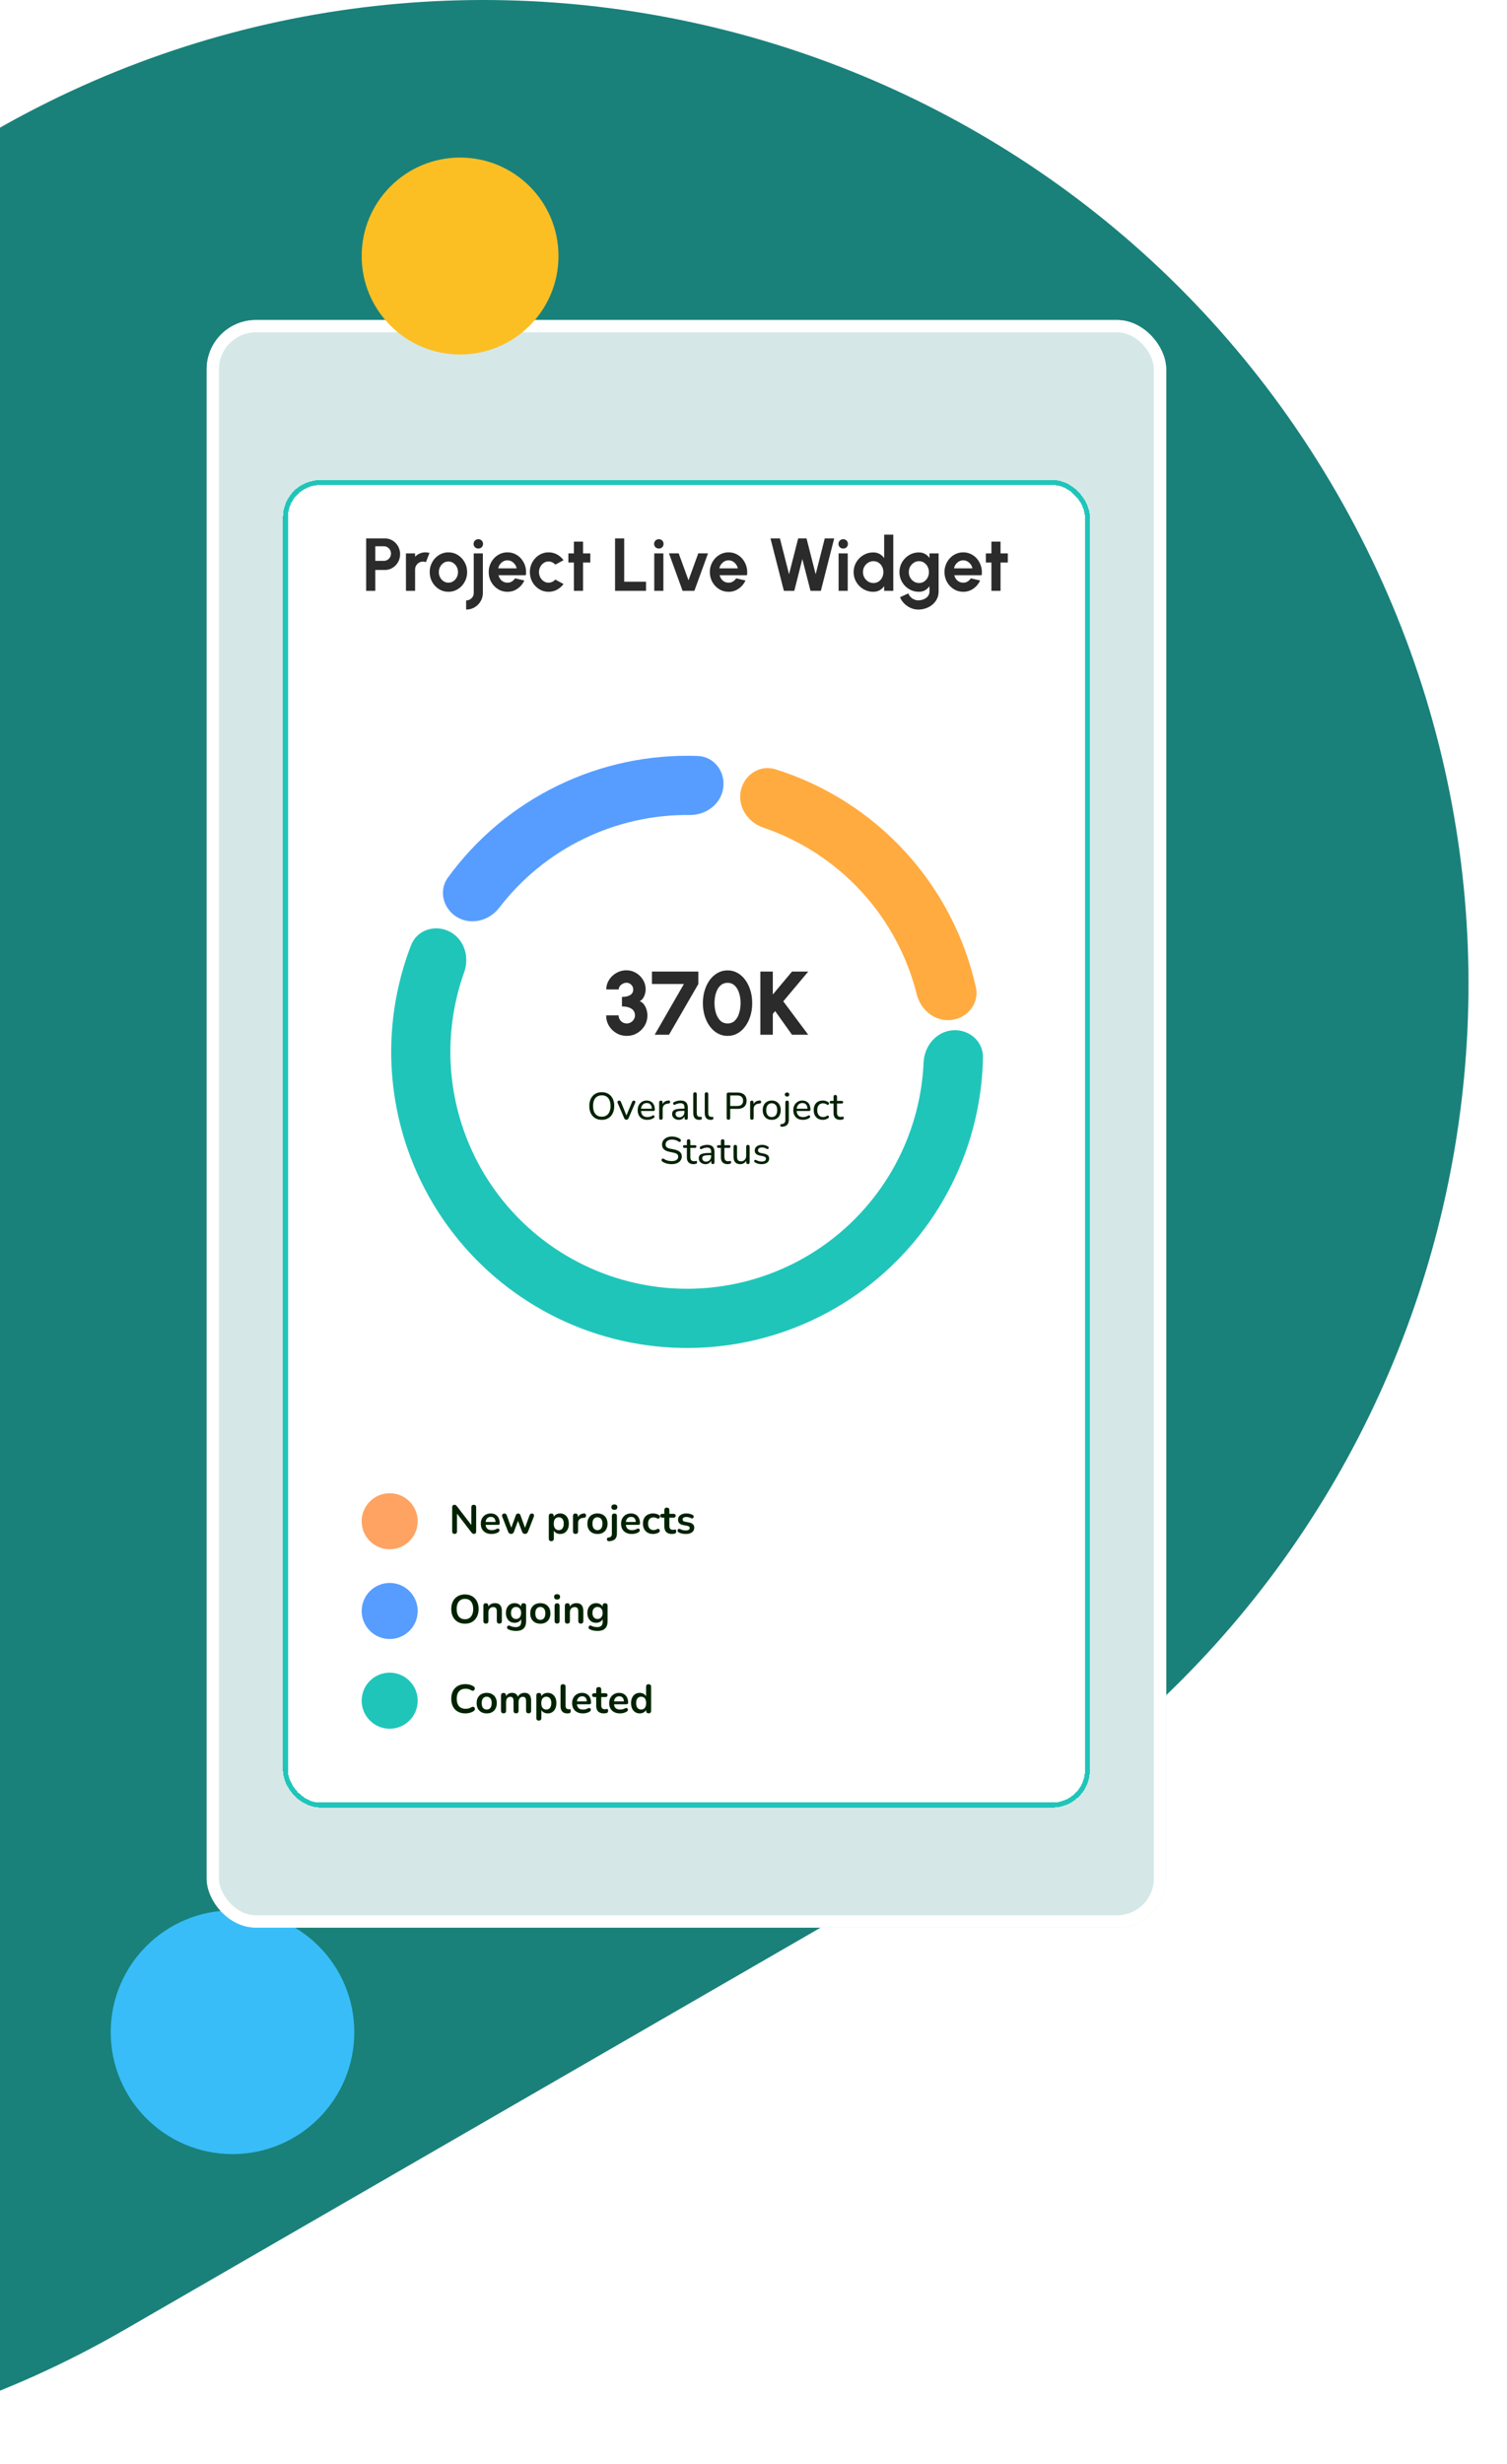 <svg xmlns="http://www.w3.org/2000/svg" fill="none" viewBox="549.653 0 612.534 1001" style="max-height: 500px" width="612.534" height="1001">
<path fill="#19817A" d="M600.067 946.477C408.75 1056.93 164.114 991.384 53.657 800.067C-56.8 608.75 8.75 364.114 200.067 253.657L546.477 53.657C737.794 -56.8 982.43 8.75 1092.89 200.067C1203.34 391.384 1137.79 636.02 946.477 746.477L600.067 946.477Z"/>
<circle fill="#38BDF8" r="49.5" cy="825.5" cx="644.157"/>
<g filter="url(#filter0_dd_2012_154)">
<g clip-path="url(#clip0_2012_154)">
<path fill="#D5E8E7" d="M633.657 110H1023.66V763H633.657V110Z"/>
<g data-figma-bg-blur-radius="3.38063" filter="url(#filter1_dd_2012_154)">
<rect shape-rendering="crispEdges" fill="white" rx="15.222" height="539.212" width="328" y="150" x="664.657"/>
<rect shape-rendering="crispEdges" stroke-width="2" stroke="#20C5BA" rx="14.222" height="537.212" width="326" y="151" x="665.657"/>
<path fill="#2B2B2B" d="M698.482 195V173.702H706.089C707.245 173.702 708.289 173.991 709.223 174.569C710.166 175.147 710.911 175.923 711.459 176.897C712.006 177.87 712.28 178.94 712.28 180.107C712.28 181.303 711.996 182.389 711.428 183.362C710.871 184.326 710.12 185.096 709.177 185.675C708.234 186.242 707.204 186.526 706.089 186.526H702.194V195H698.482ZM702.194 182.815H705.693C706.221 182.815 706.702 182.683 707.138 182.419C707.574 182.155 707.919 181.8 708.173 181.354C708.437 180.908 708.568 180.411 708.568 179.863C708.568 179.305 708.437 178.803 708.173 178.357C707.919 177.911 707.574 177.556 707.138 177.292C706.702 177.029 706.221 176.897 705.693 176.897H702.194V182.815ZM714.661 195L714.646 179.787H718.358L718.373 181.141C718.89 180.593 719.509 180.162 720.229 179.848C720.949 179.523 721.725 179.361 722.557 179.361C723.114 179.361 723.672 179.442 724.23 179.605L722.77 183.347C722.384 183.195 721.999 183.119 721.613 183.119C721.015 183.119 720.467 183.266 719.97 183.56C719.484 183.844 719.093 184.234 718.799 184.731C718.515 185.218 718.373 185.761 718.373 186.359V195H714.661ZM731.917 195.396C730.518 195.396 729.24 195.035 728.084 194.315C726.938 193.595 726.02 192.632 725.33 191.425C724.651 190.208 724.311 188.864 724.311 187.394C724.311 186.278 724.509 185.238 724.904 184.275C725.3 183.301 725.842 182.449 726.532 181.719C727.232 180.979 728.043 180.401 728.966 179.985C729.889 179.569 730.873 179.361 731.917 179.361C733.317 179.361 734.59 179.721 735.736 180.441C736.892 181.161 737.81 182.13 738.489 183.347C739.179 184.564 739.524 185.913 739.524 187.394C739.524 188.499 739.326 189.534 738.93 190.497C738.535 191.46 737.987 192.312 737.287 193.053C736.598 193.783 735.791 194.356 734.868 194.772C733.956 195.188 732.972 195.396 731.917 195.396ZM731.917 191.684C732.658 191.684 733.322 191.486 733.91 191.09C734.498 190.695 734.96 190.172 735.294 189.523C735.639 188.874 735.812 188.164 735.812 187.394C735.812 186.603 735.634 185.882 735.279 185.233C734.934 184.574 734.463 184.052 733.864 183.666C733.276 183.271 732.627 183.073 731.917 183.073C731.187 183.073 730.528 183.271 729.94 183.666C729.351 184.062 728.885 184.589 728.54 185.249C728.195 185.908 728.023 186.623 728.023 187.394C728.023 188.195 728.2 188.92 728.555 189.569C728.91 190.218 729.382 190.735 729.97 191.121C730.568 191.496 731.217 191.684 731.917 191.684ZM739.117 202.606V198.894C739.695 198.894 740.218 198.758 740.684 198.484C741.151 198.22 741.521 197.855 741.795 197.388C742.068 196.932 742.205 196.42 742.205 195.852V179.787H745.917V195.852C745.917 197.089 745.613 198.22 745.005 199.244C744.406 200.269 743.59 201.085 742.555 201.694C741.531 202.302 740.385 202.606 739.117 202.606ZM744.092 177.825C743.544 177.825 743.083 177.647 742.707 177.292C742.332 176.927 742.145 176.471 742.145 175.923C742.145 175.386 742.332 174.934 742.707 174.569C743.083 174.204 743.539 174.022 744.077 174.022C744.614 174.022 745.065 174.204 745.43 174.569C745.806 174.934 745.993 175.386 745.993 175.923C745.993 176.471 745.811 176.927 745.446 177.292C745.081 177.647 744.629 177.825 744.092 177.825ZM755.895 195.396C754.496 195.396 753.218 195.035 752.062 194.315C750.916 193.595 749.998 192.627 749.308 191.41C748.629 190.193 748.289 188.849 748.289 187.378C748.289 186.273 748.487 185.238 748.882 184.275C749.278 183.301 749.82 182.449 750.51 181.719C751.21 180.979 752.021 180.401 752.944 179.985C753.867 179.569 754.851 179.361 755.895 179.361C757.082 179.361 758.167 179.615 759.151 180.122C760.145 180.619 760.986 181.303 761.676 182.176C762.366 183.048 762.868 184.042 763.182 185.157C763.497 186.273 763.568 187.439 763.395 188.656H752.275C752.417 189.224 752.65 189.736 752.974 190.193C753.299 190.639 753.71 190.999 754.207 191.273C754.704 191.537 755.266 191.673 755.895 191.684C756.544 191.694 757.133 191.542 757.66 191.227C758.197 190.903 758.644 190.467 758.999 189.919L762.787 190.801C762.168 192.15 761.245 193.256 760.018 194.118C758.791 194.97 757.417 195.396 755.895 195.396ZM752.153 185.872H759.638C759.526 185.264 759.288 184.716 758.923 184.229C758.568 183.732 758.126 183.337 757.599 183.043C757.072 182.749 756.504 182.602 755.895 182.602C755.287 182.602 754.724 182.749 754.207 183.043C753.689 183.327 753.248 183.717 752.883 184.214C752.528 184.701 752.285 185.254 752.153 185.872ZM775.362 190.421L778.709 192.231C778.009 193.185 777.131 193.95 776.077 194.528C775.022 195.106 773.871 195.396 772.623 195.396C771.224 195.396 769.946 195.035 768.79 194.315C767.644 193.595 766.726 192.632 766.036 191.425C765.357 190.208 765.017 188.864 765.017 187.394C765.017 186.278 765.215 185.238 765.61 184.275C766.006 183.301 766.548 182.449 767.238 181.719C767.938 180.979 768.749 180.401 769.672 179.985C770.595 179.569 771.579 179.361 772.623 179.361C773.871 179.361 775.022 179.65 776.077 180.228C777.131 180.806 778.009 181.582 778.709 182.556L775.362 184.351C775.007 183.945 774.586 183.631 774.099 183.408C773.622 183.185 773.13 183.073 772.623 183.073C771.893 183.073 771.234 183.276 770.646 183.682C770.057 184.077 769.591 184.605 769.246 185.264C768.901 185.913 768.729 186.623 768.729 187.394C768.729 188.154 768.901 188.864 769.246 189.523C769.591 190.172 770.057 190.695 770.646 191.09C771.234 191.486 771.893 191.684 772.623 191.684C773.151 191.684 773.653 191.572 774.129 191.349C774.606 191.116 775.017 190.806 775.362 190.421ZM789.594 183.499H786.642V195H782.931V183.499H780.679V179.787H782.931V175.01H786.642V179.787H789.594V183.499ZM799.653 195V173.702H803.365V191.288H812.234V195H799.653ZM815.579 179.787H819.291V195H815.579V179.787ZM817.466 177.825C816.918 177.825 816.457 177.647 816.081 177.292C815.706 176.927 815.519 176.471 815.519 175.923C815.519 175.386 815.706 174.934 816.081 174.569C816.457 174.204 816.913 174.022 817.451 174.022C817.988 174.022 818.439 174.204 818.805 174.569C819.18 174.934 819.367 175.386 819.367 175.923C819.367 176.471 819.185 176.927 818.82 177.292C818.455 177.647 818.003 177.825 817.466 177.825ZM831.889 195H827.097L821.56 179.772H825.515L829.501 190.725L833.472 179.772H837.427L831.889 195ZM845.776 195.396C844.376 195.396 843.098 195.035 841.942 194.315C840.796 193.595 839.878 192.627 839.189 191.41C838.509 190.193 838.169 188.849 838.169 187.378C838.169 186.273 838.367 185.238 838.763 184.275C839.158 183.301 839.701 182.449 840.39 181.719C841.09 180.979 841.901 180.401 842.824 179.985C843.747 179.569 844.731 179.361 845.776 179.361C846.962 179.361 848.047 179.615 849.031 180.122C850.025 180.619 850.867 181.303 851.557 182.176C852.246 183.048 852.748 184.042 853.063 185.157C853.377 186.273 853.448 187.439 853.276 188.656H842.155C842.297 189.224 842.53 189.736 842.855 190.193C843.179 190.639 843.59 190.999 844.087 191.273C844.584 191.537 845.147 191.673 845.776 191.684C846.425 191.694 847.013 191.542 847.54 191.227C848.078 190.903 848.524 190.467 848.879 189.919L852.667 190.801C852.048 192.15 851.126 193.256 849.898 194.118C848.671 194.97 847.297 195.396 845.776 195.396ZM842.033 185.872H849.518C849.406 185.264 849.168 184.716 848.803 184.229C848.448 183.732 848.007 183.337 847.48 183.043C846.952 182.749 846.384 182.602 845.776 182.602C845.167 182.602 844.604 182.749 844.087 183.043C843.57 183.327 843.129 183.717 842.764 184.214C842.409 184.701 842.165 185.254 842.033 185.872ZM868.269 195L862.823 173.702H866.657L870.369 188.261L874.081 173.702H877.473L881.185 188.261L884.882 173.702H888.716L883.3 195H879.086L875.769 182.1L872.499 195H868.269ZM890.514 179.787H894.226V195H890.514V179.787ZM892.401 177.825C891.853 177.825 891.392 177.647 891.016 177.292C890.641 176.927 890.454 176.471 890.454 175.923C890.454 175.386 890.641 174.934 891.016 174.569C891.392 174.204 891.848 174.022 892.386 174.022C892.923 174.022 893.374 174.204 893.74 174.569C894.115 174.934 894.302 175.386 894.302 175.923C894.302 176.471 894.12 176.927 893.755 177.292C893.39 177.647 892.938 177.825 892.401 177.825ZM909.027 172.181H912.739V195H909.027V193.098C908.541 193.778 907.927 194.331 907.187 194.757C906.446 195.183 905.589 195.396 904.616 195.396C903.51 195.396 902.476 195.188 901.512 194.772C900.549 194.356 899.697 193.783 898.957 193.053C898.226 192.312 897.653 191.46 897.238 190.497C896.822 189.534 896.614 188.499 896.614 187.394C896.614 186.288 896.822 185.254 897.238 184.29C897.653 183.327 898.226 182.48 898.957 181.75C899.697 181.009 900.549 180.431 901.512 180.015C902.476 179.6 903.51 179.392 904.616 179.392C905.589 179.392 906.446 179.605 907.187 180.031C907.927 180.446 908.541 180.999 909.027 181.689V172.181ZM904.661 191.821C905.452 191.821 906.152 191.623 906.761 191.227C907.369 190.832 907.846 190.299 908.191 189.63C908.536 188.95 908.708 188.205 908.708 187.394C908.708 186.572 908.536 185.827 908.191 185.157C907.846 184.478 907.364 183.94 906.746 183.545C906.137 183.149 905.442 182.951 904.661 182.951C903.88 182.951 903.165 183.154 902.516 183.56C901.877 183.955 901.365 184.488 900.98 185.157C900.605 185.827 900.417 186.572 900.417 187.394C900.417 188.215 900.61 188.961 900.995 189.63C901.381 190.299 901.893 190.832 902.532 191.227C903.181 191.623 903.891 191.821 904.661 191.821ZM927.444 179.787H931.156V195.289C931.156 196.384 930.933 197.378 930.487 198.271C930.041 199.173 929.432 199.944 928.661 200.583C927.891 201.232 927.008 201.729 926.014 202.074C925.02 202.429 923.976 202.606 922.88 202.606C921.816 202.606 920.791 202.388 919.807 201.952C918.824 201.516 917.951 200.918 917.191 200.157C916.44 199.407 915.867 198.55 915.472 197.586L918.864 196.05C919.067 196.607 919.371 197.094 919.777 197.51C920.193 197.936 920.67 198.266 921.207 198.499C921.745 198.742 922.302 198.864 922.88 198.864C923.469 198.864 924.032 198.783 924.569 198.621C925.117 198.458 925.609 198.22 926.045 197.906C926.481 197.601 926.821 197.226 927.064 196.78C927.318 196.344 927.444 195.847 927.444 195.289V193.144C926.968 193.813 926.369 194.356 925.649 194.772C924.929 195.188 924.097 195.396 923.154 195.396C922.059 195.396 921.035 195.188 920.081 194.772C919.128 194.356 918.286 193.783 917.556 193.053C916.836 192.312 916.268 191.46 915.852 190.497C915.446 189.534 915.244 188.499 915.244 187.394C915.244 186.288 915.446 185.254 915.852 184.29C916.268 183.327 916.836 182.48 917.556 181.75C918.286 181.009 919.128 180.431 920.081 180.015C921.035 179.6 922.059 179.392 923.154 179.392C924.097 179.392 924.929 179.6 925.649 180.015C926.369 180.421 926.968 180.959 927.444 181.628V179.787ZM923.2 191.821C923.981 191.821 924.67 191.623 925.269 191.227C925.877 190.822 926.354 190.284 926.699 189.615C927.044 188.935 927.216 188.195 927.216 187.394C927.216 186.582 927.039 185.842 926.684 185.173C926.339 184.503 925.862 183.966 925.254 183.56C924.655 183.154 923.971 182.951 923.2 182.951C922.439 182.951 921.745 183.154 921.116 183.56C920.487 183.955 919.985 184.488 919.61 185.157C919.234 185.827 919.047 186.572 919.047 187.394C919.047 188.215 919.234 188.961 919.61 189.63C919.985 190.299 920.487 190.832 921.116 191.227C921.745 191.623 922.439 191.821 923.2 191.821ZM941.153 195.396C939.753 195.396 938.475 195.035 937.319 194.315C936.173 193.595 935.255 192.627 934.566 191.41C933.886 190.193 933.547 188.849 933.547 187.378C933.547 186.273 933.744 185.238 934.14 184.275C934.535 183.301 935.078 182.449 935.768 181.719C936.467 180.979 937.279 180.401 938.202 179.985C939.125 179.569 940.108 179.361 941.153 179.361C942.34 179.361 943.425 179.615 944.408 180.122C945.402 180.619 946.244 181.303 946.934 182.176C947.623 183.048 948.125 184.042 948.44 185.157C948.754 186.273 948.825 187.439 948.653 188.656H937.532C937.674 189.224 937.908 189.736 938.232 190.193C938.557 190.639 938.967 190.999 939.464 191.273C939.961 191.537 940.524 191.673 941.153 191.684C941.802 191.694 942.39 191.542 942.918 191.227C943.455 190.903 943.901 190.467 944.256 189.919L948.044 190.801C947.426 192.15 946.503 193.256 945.276 194.118C944.048 194.97 942.674 195.396 941.153 195.396ZM937.411 185.872H944.895C944.784 185.264 944.545 184.716 944.18 184.229C943.825 183.732 943.384 183.337 942.857 183.043C942.329 182.749 941.761 182.602 941.153 182.602C940.544 182.602 939.982 182.749 939.464 183.043C938.947 183.327 938.506 183.717 938.141 184.214C937.786 184.701 937.542 185.254 937.411 185.872ZM959.282 183.499H956.331V195H952.619V183.499H950.367V179.787H952.619V175.01H956.331V179.787H959.282V183.499Z"/>
<path fill="#579DFF" d="M735.515 327.589C729.782 324.233 727.809 316.822 731.72 311.453C743.278 295.588 758.584 282.74 776.347 274.105C794.109 265.47 813.667 261.369 833.282 262.079C839.921 262.319 844.53 268.448 843.628 275.03C842.727 281.611 836.65 286.136 830.008 286.061C815.125 285.895 800.348 289.185 786.864 295.74C773.38 302.295 761.666 311.884 752.604 323.691C748.559 328.961 741.248 330.945 735.515 327.589Z"/>
<path fill="#20C5BA" d="M936.828 373.505C943.449 372.967 949.316 377.906 949.19 384.548C948.917 399.042 946.024 413.401 940.619 426.923C933.721 444.177 922.92 459.599 909.062 471.978C895.204 484.357 878.666 493.357 860.746 498.272C842.826 503.186 824.011 503.882 805.777 500.305C787.543 496.727 770.386 488.973 755.651 477.652C740.917 466.33 729.006 451.749 720.853 435.051C712.7 418.354 708.526 399.994 708.66 381.413C708.765 366.851 711.512 352.463 716.736 338.94C719.129 332.743 726.427 330.387 732.354 333.387C738.281 336.387 740.574 343.608 738.337 349.862C734.703 360.019 732.793 370.742 732.715 381.586C732.608 396.451 735.947 411.138 742.469 424.496C748.991 437.854 758.52 449.52 770.308 458.577C782.095 467.634 795.821 473.837 810.409 476.699C824.996 479.561 840.048 479.004 854.384 475.073C868.72 471.141 881.95 463.941 893.036 454.038C904.123 444.135 912.764 431.797 918.282 417.994C922.307 407.925 924.59 397.275 925.063 386.498C925.355 379.862 930.207 374.044 936.828 373.505Z"/>
<path fill="#FFAB40" d="M850.744 276.248C852.082 269.741 858.468 265.493 864.808 267.474C884.907 273.755 903.077 285.227 917.432 300.823C931.787 316.42 941.717 335.477 946.312 356.027C947.762 362.509 943 368.521 936.405 369.316C929.81 370.112 923.894 365.38 922.282 358.936C918.395 343.391 910.67 328.997 899.733 317.114C888.795 305.231 875.09 296.341 859.92 291.181C853.631 289.042 849.406 282.754 850.744 276.248Z"/>
<path fill="#2B2B2B" d="M804.407 375.785C802.867 375.785 801.461 375.412 800.19 374.667C798.92 373.922 797.905 372.919 797.147 371.661C796.402 370.39 796.029 368.984 796.029 367.444H801.089C801.089 368.031 801.235 368.575 801.529 369.076C801.822 369.577 802.219 369.98 802.72 370.286C803.221 370.579 803.783 370.726 804.407 370.726C805.006 370.726 805.555 370.579 806.057 370.286C806.57 369.98 806.979 369.577 807.285 369.076C807.59 368.575 807.743 368.031 807.743 367.444C807.743 366.638 807.523 365.966 807.083 365.428C806.643 364.89 806.026 364.487 805.232 364.218C804.437 363.949 803.508 363.815 802.445 363.815V359.947C803.863 359.947 804.981 359.696 805.8 359.195C806.619 358.682 807.028 357.924 807.028 356.922C807.028 356.421 806.906 355.969 806.661 355.566C806.417 355.15 806.087 354.82 805.672 354.576C805.256 354.319 804.798 354.191 804.297 354.191C803.796 354.191 803.301 354.319 802.812 354.576C802.323 354.82 801.92 355.15 801.602 355.566C801.296 355.969 801.144 356.421 801.144 356.922H796.084C796.084 355.847 796.304 354.839 796.744 353.898C797.184 352.956 797.783 352.132 798.541 351.423C799.311 350.702 800.184 350.14 801.162 349.736C802.14 349.333 803.166 349.131 804.242 349.131C805.647 349.131 806.943 349.48 808.128 350.176C809.326 350.873 810.285 351.814 811.006 352.999C811.727 354.172 812.088 355.48 812.088 356.922C812.088 357.839 811.88 358.761 811.464 359.69C811.061 360.619 810.468 361.285 809.686 361.688C810.371 361.945 810.939 362.385 811.391 363.008C811.855 363.619 812.204 364.322 812.436 365.116C812.68 365.898 812.803 366.675 812.803 367.444C812.803 368.972 812.424 370.371 811.666 371.642C810.908 372.901 809.894 373.909 808.623 374.667C807.352 375.412 805.947 375.785 804.407 375.785ZM815.757 375.309L827.635 354.704H814.639V349.645H833.502V354.704L821.586 375.309H815.757ZM845.387 375.785C843.908 375.785 842.558 375.443 841.336 374.759C840.114 374.062 839.051 373.103 838.146 371.881C837.254 370.659 836.564 369.247 836.075 367.646C835.586 366.033 835.342 364.31 835.342 362.477C835.342 360.643 835.586 358.926 836.075 357.325C836.564 355.712 837.254 354.295 838.146 353.073C839.051 351.851 840.114 350.897 841.336 350.213C842.558 349.516 843.908 349.168 845.387 349.168C846.866 349.168 848.216 349.516 849.438 350.213C850.66 350.897 851.711 351.851 852.591 353.073C853.484 354.295 854.174 355.712 854.663 357.325C855.152 358.926 855.396 360.643 855.396 362.477C855.396 364.31 855.152 366.033 854.663 367.646C854.174 369.247 853.484 370.659 852.591 371.881C851.711 373.103 850.66 374.062 849.438 374.759C848.216 375.443 846.866 375.785 845.387 375.785ZM845.387 370.726C846.597 370.726 847.593 370.335 848.375 369.553C849.157 368.77 849.732 367.75 850.098 366.491C850.477 365.232 850.667 363.894 850.667 362.477C850.667 360.973 850.465 359.599 850.062 358.352C849.671 357.106 849.084 356.11 848.302 355.364C847.52 354.606 846.548 354.227 845.387 354.227C844.471 354.227 843.676 354.454 843.004 354.906C842.344 355.358 841.794 355.975 841.354 356.757C840.927 357.539 840.603 358.425 840.383 359.415C840.175 360.393 840.071 361.413 840.071 362.477C840.071 363.894 840.26 365.232 840.639 366.491C841.03 367.738 841.617 368.758 842.399 369.553C843.193 370.335 844.189 370.726 845.387 370.726ZM878.161 375.309H871.562L864.724 365.703L863.771 366.839V375.309H858.711V349.645H863.771V358.975L871.58 349.645H878.179L868.024 361.743L878.161 375.309Z"/>
<path fill="#002200" d="M794.257 409.876C793.222 409.876 792.327 409.648 791.572 409.193C790.817 408.727 790.227 408.075 789.803 407.237C789.389 406.389 789.182 405.396 789.182 404.257C789.182 403.399 789.301 402.628 789.539 401.945C789.777 401.252 790.113 400.662 790.548 400.176C790.993 399.679 791.525 399.301 792.146 399.043C792.777 398.784 793.481 398.655 794.257 398.655C795.292 398.655 796.186 398.882 796.942 399.338C797.697 399.793 798.282 400.44 798.696 401.278C799.109 402.116 799.316 403.104 799.316 404.242C799.316 405.101 799.197 405.877 798.959 406.57C798.721 407.263 798.38 407.858 797.935 408.355C797.5 408.851 796.973 409.229 796.352 409.488C795.731 409.746 795.033 409.876 794.257 409.876ZM794.257 408.603C795.002 408.603 795.638 408.432 796.166 408.091C796.693 407.749 797.097 407.253 797.376 406.601C797.666 405.949 797.811 405.168 797.811 404.257C797.811 402.881 797.5 401.816 796.88 401.06C796.269 400.305 795.395 399.927 794.257 399.927C793.512 399.927 792.87 400.098 792.332 400.44C791.805 400.771 791.401 401.262 791.122 401.914C790.843 402.555 790.703 403.337 790.703 404.257C790.703 405.623 791.013 406.689 791.634 407.454C792.255 408.22 793.129 408.603 794.257 408.603ZM804.244 409.844C804.047 409.844 803.876 409.793 803.731 409.689C803.587 409.586 803.462 409.42 803.359 409.193L800.721 403.047C800.648 402.871 800.622 402.711 800.643 402.566C800.664 402.421 800.731 402.302 800.845 402.209C800.969 402.116 801.134 402.069 801.341 402.069C801.517 402.069 801.657 402.111 801.76 402.193C801.864 402.276 801.962 402.421 802.055 402.628L804.492 408.634H804.057L806.556 402.628C806.639 402.421 806.732 402.276 806.835 402.193C806.949 402.111 807.104 402.069 807.301 402.069C807.477 402.069 807.611 402.116 807.704 402.209C807.808 402.302 807.87 402.421 807.891 402.566C807.911 402.711 807.88 402.866 807.798 403.031L805.144 409.193C805.051 409.42 804.926 409.586 804.771 409.689C804.626 409.793 804.45 409.844 804.244 409.844ZM812.776 409.876C811.958 409.876 811.255 409.72 810.665 409.41C810.086 409.089 809.636 408.639 809.315 408.06C808.994 407.47 808.834 406.777 808.834 405.98C808.834 405.194 808.989 404.506 809.299 403.916C809.62 403.326 810.055 402.866 810.603 402.535C811.162 402.204 811.798 402.038 812.512 402.038C813.019 402.038 813.474 402.126 813.878 402.302C814.291 402.467 814.643 402.711 814.933 403.031C815.223 403.352 815.44 403.745 815.585 404.211C815.74 404.666 815.818 405.183 815.818 405.763C815.818 405.928 815.766 406.058 815.662 406.151C815.569 406.234 815.43 406.275 815.243 406.275H809.936V405.375H814.886L814.623 405.592C814.623 405.054 814.54 404.599 814.374 404.226C814.219 403.844 813.986 403.554 813.676 403.357C813.376 403.161 812.998 403.062 812.543 403.062C812.046 403.062 811.622 403.181 811.27 403.419C810.919 403.647 810.65 403.973 810.463 404.397C810.277 404.811 810.184 405.292 810.184 405.84V405.934C810.184 406.865 810.406 407.568 810.851 408.044C811.296 408.52 811.938 408.758 812.776 408.758C813.107 408.758 813.443 408.717 813.785 408.634C814.136 408.551 814.473 408.401 814.793 408.184C814.948 408.091 815.088 408.049 815.212 408.06C815.347 408.06 815.455 408.101 815.538 408.184C815.621 408.256 815.673 408.349 815.693 408.463C815.714 408.567 815.699 408.681 815.647 408.805C815.595 408.929 815.497 409.037 815.352 409.131C815.011 409.369 814.602 409.555 814.126 409.689C813.66 409.813 813.21 409.876 812.776 409.876ZM818.304 409.844C818.066 409.844 817.884 409.782 817.76 409.658C817.636 409.534 817.574 409.353 817.574 409.115V402.783C817.574 402.545 817.636 402.369 817.76 402.255C817.884 402.131 818.055 402.069 818.272 402.069C818.49 402.069 818.655 402.131 818.769 402.255C818.893 402.369 818.955 402.545 818.955 402.783V403.978H818.8C818.966 403.357 819.276 402.886 819.731 402.566C820.187 402.245 820.761 402.064 821.454 402.023C821.62 402.012 821.754 402.054 821.858 402.147C821.961 402.229 822.018 402.374 822.028 402.581C822.039 402.778 821.992 402.938 821.889 403.062C821.785 403.176 821.625 403.243 821.407 403.264L821.128 403.28C820.445 403.352 819.918 403.575 819.545 403.947C819.183 404.319 819.002 404.832 819.002 405.483V409.115C819.002 409.353 818.94 409.534 818.816 409.658C818.702 409.782 818.531 409.844 818.304 409.844ZM825.572 409.876C825.055 409.876 824.584 409.772 824.16 409.565C823.746 409.358 823.42 409.079 823.182 408.727C822.955 408.375 822.841 407.982 822.841 407.548C822.841 406.989 822.98 406.549 823.26 406.228C823.539 405.908 824.01 405.68 824.672 405.546C825.334 405.401 826.224 405.328 827.341 405.328H828.071V406.228H827.372C826.576 406.228 825.945 406.265 825.479 406.337C825.024 406.409 824.703 406.539 824.517 406.725C824.331 406.901 824.237 407.149 824.237 407.47C824.237 407.873 824.377 408.205 824.657 408.463C824.946 408.722 825.339 408.851 825.836 408.851C826.229 408.851 826.576 408.758 826.876 408.572C827.176 408.375 827.414 408.117 827.59 407.796C827.766 407.465 827.854 407.087 827.854 406.663V404.878C827.854 404.268 827.729 403.828 827.481 403.559C827.233 403.28 826.814 403.14 826.224 403.14C825.883 403.14 825.531 403.187 825.169 403.28C824.807 403.373 824.429 403.518 824.036 403.714C823.881 403.787 823.746 403.813 823.632 403.792C823.518 403.761 823.425 403.699 823.353 403.606C823.291 403.502 823.255 403.393 823.244 403.28C823.244 403.156 823.27 403.037 823.322 402.923C823.384 402.809 823.487 402.726 823.632 402.674C824.087 402.447 824.538 402.286 824.982 402.193C825.438 402.09 825.862 402.038 826.255 402.038C826.928 402.038 827.481 402.147 827.916 402.364C828.35 402.571 828.676 402.897 828.893 403.342C829.111 403.776 829.219 404.335 829.219 405.018V409.115C829.219 409.353 829.162 409.534 829.049 409.658C828.935 409.782 828.769 409.844 828.552 409.844C828.345 409.844 828.179 409.782 828.055 409.658C827.942 409.534 827.885 409.353 827.885 409.115V408.013H828.024C827.942 408.396 827.786 408.727 827.559 409.006C827.331 409.286 827.047 409.503 826.705 409.658C826.374 409.803 825.996 409.876 825.572 409.876ZM833.816 409.876C833.04 409.876 832.451 409.648 832.047 409.193C831.644 408.727 831.442 408.06 831.442 407.191V399.4C831.442 399.162 831.504 398.986 831.628 398.872C831.752 398.748 831.923 398.686 832.14 398.686C832.368 398.686 832.544 398.748 832.668 398.872C832.792 398.986 832.854 399.162 832.854 399.4V407.082C832.854 407.62 832.963 408.024 833.18 408.293C833.408 408.551 833.728 408.681 834.142 408.681C834.235 408.681 834.318 408.681 834.39 408.681C834.463 408.67 834.535 408.66 834.608 408.649C834.722 408.639 834.804 408.67 834.856 408.743C834.908 408.815 834.934 408.96 834.934 409.177C834.934 409.374 834.887 409.529 834.794 409.643C834.711 409.746 834.572 409.813 834.375 409.844C834.282 409.855 834.189 409.86 834.096 409.86C834.003 409.87 833.909 409.876 833.816 409.876ZM838.484 409.876C837.708 409.876 837.119 409.648 836.715 409.193C836.312 408.727 836.11 408.06 836.11 407.191V399.4C836.11 399.162 836.172 398.986 836.296 398.872C836.42 398.748 836.591 398.686 836.808 398.686C837.036 398.686 837.212 398.748 837.336 398.872C837.46 398.986 837.522 399.162 837.522 399.4V407.082C837.522 407.62 837.631 408.024 837.848 408.293C838.076 408.551 838.396 408.681 838.81 408.681C838.903 408.681 838.986 408.681 839.059 408.681C839.131 408.67 839.203 408.66 839.276 408.649C839.39 408.639 839.472 408.67 839.524 408.743C839.576 408.815 839.602 408.96 839.602 409.177C839.602 409.374 839.555 409.529 839.462 409.643C839.379 409.746 839.24 409.813 839.043 409.844C838.95 409.855 838.857 409.86 838.764 409.86C838.671 409.87 838.577 409.876 838.484 409.876ZM845.725 409.844C845.497 409.844 845.321 409.782 845.197 409.658C845.073 409.524 845.011 409.338 845.011 409.1V399.524C845.011 399.286 845.073 399.105 845.197 398.981C845.331 398.857 845.512 398.794 845.74 398.794H849.434C850.613 398.794 851.519 399.084 852.15 399.664C852.791 400.243 853.112 401.055 853.112 402.1C853.112 403.156 852.791 403.973 852.15 404.552C851.519 405.132 850.613 405.421 849.434 405.421H846.454V409.1C846.454 409.338 846.392 409.524 846.268 409.658C846.154 409.782 845.973 409.844 845.725 409.844ZM846.454 404.257H849.248C850.055 404.257 850.66 404.076 851.063 403.714C851.477 403.342 851.684 402.804 851.684 402.1C851.684 401.397 851.477 400.869 851.063 400.517C850.66 400.155 850.055 399.974 849.248 399.974H846.454V404.257ZM855.284 409.844C855.046 409.844 854.865 409.782 854.741 409.658C854.617 409.534 854.555 409.353 854.555 409.115V402.783C854.555 402.545 854.617 402.369 854.741 402.255C854.865 402.131 855.036 402.069 855.253 402.069C855.47 402.069 855.636 402.131 855.75 402.255C855.874 402.369 855.936 402.545 855.936 402.783V403.978H855.781C855.946 403.357 856.257 402.886 856.712 402.566C857.167 402.245 857.741 402.064 858.434 402.023C858.6 402.012 858.735 402.054 858.838 402.147C858.941 402.229 858.998 402.374 859.009 402.581C859.019 402.778 858.972 402.938 858.869 403.062C858.766 403.176 858.605 403.243 858.388 403.264L858.109 403.28C857.426 403.352 856.898 403.575 856.526 403.947C856.163 404.319 855.982 404.832 855.982 405.483V409.115C855.982 409.353 855.92 409.534 855.796 409.658C855.682 409.782 855.512 409.844 855.284 409.844ZM863.329 409.876C862.584 409.876 861.938 409.715 861.389 409.394C860.841 409.074 860.417 408.618 860.117 408.029C859.817 407.439 859.667 406.746 859.667 405.949C859.667 405.349 859.749 404.811 859.915 404.335C860.091 403.849 860.339 403.435 860.66 403.093C860.981 402.752 861.364 402.493 861.808 402.317C862.264 402.131 862.771 402.038 863.329 402.038C864.074 402.038 864.721 402.198 865.269 402.519C865.818 402.84 866.242 403.295 866.542 403.885C866.842 404.464 866.992 405.152 866.992 405.949C866.992 406.549 866.904 407.092 866.728 407.579C866.563 408.065 866.319 408.479 865.999 408.82C865.678 409.162 865.29 409.425 864.835 409.612C864.39 409.788 863.888 409.876 863.329 409.876ZM863.329 408.758C863.785 408.758 864.178 408.649 864.509 408.432C864.85 408.215 865.109 407.899 865.285 407.485C865.471 407.072 865.564 406.559 865.564 405.949C865.564 405.039 865.362 404.345 864.959 403.869C864.555 403.393 864.012 403.156 863.329 403.156C862.884 403.156 862.491 403.264 862.15 403.481C861.819 403.688 861.56 403.999 861.374 404.413C861.188 404.826 861.095 405.339 861.095 405.949C861.095 406.86 861.296 407.558 861.7 408.044C862.114 408.52 862.657 408.758 863.329 408.758ZM867.482 412.685C867.316 412.695 867.177 412.669 867.063 412.607C866.949 412.545 866.871 412.457 866.83 412.343C866.789 412.24 866.778 412.131 866.799 412.017C866.82 411.914 866.871 411.821 866.954 411.738C867.027 411.665 867.13 411.624 867.265 411.614C867.813 411.583 868.217 411.433 868.475 411.164C868.734 410.905 868.863 410.496 868.863 409.938V402.783C868.863 402.545 868.925 402.369 869.049 402.255C869.174 402.131 869.349 402.069 869.577 402.069C869.794 402.069 869.965 402.131 870.089 402.255C870.213 402.369 870.275 402.545 870.275 402.783V409.829C870.275 410.47 870.167 410.993 869.95 411.396C869.743 411.81 869.432 412.121 869.018 412.328C868.605 412.535 868.092 412.654 867.482 412.685ZM869.562 400.424C869.282 400.424 869.06 400.352 868.894 400.207C868.739 400.052 868.661 399.85 868.661 399.601C868.661 399.332 868.739 399.131 868.894 398.996C869.06 398.851 869.282 398.779 869.562 398.779C869.851 398.779 870.074 398.851 870.229 398.996C870.384 399.131 870.462 399.332 870.462 399.601C870.462 399.85 870.384 400.052 870.229 400.207C870.074 400.352 869.851 400.424 869.562 400.424ZM876.037 409.876C875.219 409.876 874.516 409.72 873.926 409.41C873.346 409.089 872.896 408.639 872.576 408.06C872.255 407.47 872.095 406.777 872.095 405.98C872.095 405.194 872.25 404.506 872.56 403.916C872.881 403.326 873.315 402.866 873.864 402.535C874.423 402.204 875.059 402.038 875.773 402.038C876.28 402.038 876.735 402.126 877.138 402.302C877.552 402.467 877.904 402.711 878.194 403.031C878.483 403.352 878.701 403.745 878.846 404.211C879.001 404.666 879.078 405.183 879.078 405.763C879.078 405.928 879.027 406.058 878.923 406.151C878.83 406.234 878.69 406.275 878.504 406.275H873.196V405.375H878.147L877.883 405.592C877.883 405.054 877.801 404.599 877.635 404.226C877.48 403.844 877.247 403.554 876.937 403.357C876.637 403.161 876.259 403.062 875.804 403.062C875.307 403.062 874.883 403.181 874.531 403.419C874.179 403.647 873.91 403.973 873.724 404.397C873.538 404.811 873.445 405.292 873.445 405.84V405.934C873.445 406.865 873.667 407.568 874.112 408.044C874.557 408.52 875.198 408.758 876.037 408.758C876.368 408.758 876.704 408.717 877.045 408.634C877.397 408.551 877.733 408.401 878.054 408.184C878.209 408.091 878.349 408.049 878.473 408.06C878.608 408.06 878.716 408.101 878.799 408.184C878.882 408.256 878.934 408.349 878.954 408.463C878.975 408.567 878.959 408.681 878.908 408.805C878.856 408.929 878.758 409.037 878.613 409.131C878.271 409.369 877.863 409.555 877.387 409.689C876.921 409.813 876.471 409.876 876.037 409.876ZM884.11 409.876C883.344 409.876 882.682 409.715 882.123 409.394C881.564 409.063 881.135 408.603 880.835 408.013C880.535 407.413 880.385 406.71 880.385 405.902C880.385 405.302 880.468 404.764 880.633 404.288C880.809 403.813 881.057 403.409 881.378 403.078C881.699 402.736 882.087 402.478 882.542 402.302C883.008 402.126 883.53 402.038 884.11 402.038C884.472 402.038 884.855 402.095 885.258 402.209C885.662 402.323 886.034 402.509 886.375 402.768C886.489 402.85 886.562 402.949 886.593 403.062C886.624 403.166 886.624 403.274 886.593 403.388C886.572 403.502 886.52 403.6 886.438 403.683C886.365 403.756 886.267 403.797 886.143 403.807C886.029 403.818 885.905 403.781 885.77 403.699C885.522 403.512 885.258 403.378 884.979 403.295C884.71 403.212 884.451 403.171 884.203 403.171C883.82 403.171 883.478 403.233 883.178 403.357C882.889 403.481 882.64 403.662 882.433 403.9C882.237 404.128 882.087 404.413 881.983 404.754C881.88 405.085 881.828 405.473 881.828 405.918C881.828 406.797 882.035 407.491 882.449 407.998C882.863 408.494 883.447 408.743 884.203 408.743C884.451 408.743 884.71 408.706 884.979 408.634C885.248 408.551 885.512 408.417 885.77 408.23C885.905 408.148 886.029 408.117 886.143 408.137C886.256 408.148 886.35 408.194 886.422 408.277C886.505 408.349 886.557 408.443 886.577 408.556C886.598 408.66 886.588 408.768 886.546 408.882C886.515 408.996 886.443 409.089 886.329 409.162C885.998 409.41 885.636 409.591 885.243 409.705C884.849 409.819 884.472 409.876 884.11 409.876ZM891.199 409.876C890.589 409.876 890.077 409.767 889.663 409.55C889.259 409.332 888.954 409.017 888.747 408.603C888.551 408.189 888.452 407.682 888.452 407.082V403.264H887.459C887.273 403.264 887.128 403.218 887.024 403.124C886.921 403.021 886.869 402.886 886.869 402.721C886.869 402.545 886.921 402.411 887.024 402.317C887.128 402.224 887.273 402.178 887.459 402.178H888.452V400.486C888.452 400.248 888.514 400.072 888.639 399.958C888.763 399.834 888.939 399.772 889.166 399.772C889.394 399.772 889.565 399.834 889.678 399.958C889.802 400.072 889.865 400.248 889.865 400.486V402.178H891.742C891.939 402.178 892.089 402.224 892.193 402.317C892.296 402.411 892.348 402.545 892.348 402.721C892.348 402.886 892.296 403.021 892.193 403.124C892.089 403.218 891.939 403.264 891.742 403.264H889.865V406.958C889.865 407.527 889.984 407.956 890.222 408.246C890.459 408.536 890.853 408.681 891.401 408.681C891.598 408.681 891.763 408.665 891.898 408.634C892.032 408.593 892.151 408.572 892.255 408.572C892.348 408.562 892.425 408.593 892.487 408.665C892.56 408.737 892.596 408.872 892.596 409.068C892.596 409.213 892.57 409.348 892.518 409.472C892.477 409.586 892.389 409.663 892.255 409.705C892.13 409.746 891.965 409.782 891.758 409.813C891.551 409.855 891.365 409.876 891.199 409.876ZM822.672 427.876C822.185 427.876 821.714 427.834 821.259 427.751C820.804 427.679 820.375 427.565 819.971 427.41C819.568 427.255 819.205 427.063 818.885 426.836C818.75 426.743 818.652 426.629 818.59 426.494C818.538 426.36 818.523 426.23 818.543 426.106C818.574 425.972 818.631 425.858 818.714 425.765C818.807 425.672 818.916 425.615 819.04 425.594C819.164 425.573 819.299 425.615 819.443 425.718C819.919 426.039 820.416 426.272 820.933 426.417C821.461 426.562 822.04 426.634 822.672 426.634C823.582 426.634 824.249 426.468 824.674 426.137C825.108 425.806 825.325 425.372 825.325 424.834C825.325 424.389 825.17 424.042 824.86 423.794C824.549 423.535 824.027 423.333 823.292 423.189L821.647 422.847C820.675 422.64 819.945 422.299 819.459 421.823C818.983 421.347 818.745 420.711 818.745 419.914C818.745 419.428 818.843 418.988 819.04 418.595C819.236 418.191 819.516 417.845 819.878 417.555C820.24 417.265 820.664 417.043 821.151 416.888C821.647 416.732 822.196 416.655 822.796 416.655C823.437 416.655 824.037 416.743 824.596 416.919C825.165 417.095 825.677 417.353 826.132 417.695C826.257 417.788 826.339 417.902 826.381 418.036C826.422 418.16 826.427 418.284 826.396 418.409C826.376 418.533 826.319 418.636 826.226 418.719C826.143 418.802 826.034 418.848 825.9 418.859C825.775 418.869 825.636 418.822 825.481 418.719C825.067 418.429 824.643 418.222 824.208 418.098C823.773 417.964 823.297 417.896 822.78 417.896C822.252 417.896 821.792 417.979 821.399 418.145C821.016 418.31 820.716 418.543 820.499 418.843C820.292 419.133 820.188 419.474 820.188 419.867C820.188 420.343 820.333 420.716 820.623 420.985C820.913 421.254 821.399 421.461 822.082 421.606L823.711 421.931C824.746 422.149 825.512 422.485 826.008 422.94C826.515 423.385 826.769 423.985 826.769 424.741C826.769 425.216 826.67 425.646 826.474 426.029C826.288 426.411 826.019 426.743 825.667 427.022C825.315 427.291 824.886 427.503 824.379 427.658C823.872 427.803 823.303 427.876 822.672 427.876ZM831.583 427.876C830.973 427.876 830.461 427.767 830.047 427.55C829.643 427.332 829.338 427.017 829.131 426.603C828.935 426.189 828.836 425.682 828.836 425.082V421.264H827.843C827.657 421.264 827.512 421.218 827.409 421.124C827.305 421.021 827.253 420.886 827.253 420.721C827.253 420.545 827.305 420.411 827.409 420.317C827.512 420.224 827.657 420.178 827.843 420.178H828.836V418.486C828.836 418.248 828.899 418.072 829.023 417.958C829.147 417.834 829.323 417.772 829.55 417.772C829.778 417.772 829.949 417.834 830.063 417.958C830.187 418.072 830.249 418.248 830.249 418.486V420.178H832.127C832.323 420.178 832.473 420.224 832.577 420.317C832.68 420.411 832.732 420.545 832.732 420.721C832.732 420.886 832.68 421.021 832.577 421.124C832.473 421.218 832.323 421.264 832.127 421.264H830.249V424.958C830.249 425.527 830.368 425.956 830.606 426.246C830.844 426.536 831.237 426.681 831.785 426.681C831.982 426.681 832.147 426.665 832.282 426.634C832.416 426.593 832.535 426.572 832.639 426.572C832.732 426.562 832.809 426.593 832.872 426.665C832.944 426.737 832.98 426.872 832.98 427.068C832.98 427.213 832.954 427.348 832.903 427.472C832.861 427.586 832.773 427.663 832.639 427.705C832.515 427.746 832.349 427.782 832.142 427.813C831.935 427.855 831.749 427.876 831.583 427.876ZM836.416 427.876C835.899 427.876 835.428 427.772 835.004 427.565C834.59 427.358 834.264 427.079 834.026 426.727C833.799 426.375 833.685 425.982 833.685 425.548C833.685 424.989 833.824 424.549 834.104 424.228C834.383 423.908 834.854 423.68 835.516 423.546C836.178 423.401 837.068 423.328 838.185 423.328H838.915V424.228H838.217C837.42 424.228 836.789 424.265 836.323 424.337C835.868 424.409 835.547 424.539 835.361 424.725C835.175 424.901 835.082 425.149 835.082 425.47C835.082 425.873 835.221 426.205 835.501 426.463C835.79 426.722 836.183 426.851 836.68 426.851C837.073 426.851 837.42 426.758 837.72 426.572C838.02 426.375 838.258 426.117 838.434 425.796C838.61 425.465 838.698 425.087 838.698 424.663V422.878C838.698 422.268 838.573 421.828 838.325 421.559C838.077 421.28 837.658 421.14 837.068 421.14C836.727 421.14 836.375 421.187 836.013 421.28C835.651 421.373 835.273 421.518 834.88 421.714C834.725 421.787 834.59 421.813 834.476 421.792C834.362 421.761 834.269 421.699 834.197 421.606C834.135 421.502 834.099 421.393 834.088 421.28C834.088 421.156 834.114 421.037 834.166 420.923C834.228 420.809 834.331 420.726 834.476 420.674C834.932 420.447 835.382 420.286 835.826 420.193C836.282 420.09 836.706 420.038 837.099 420.038C837.772 420.038 838.325 420.147 838.76 420.364C839.194 420.571 839.52 420.897 839.737 421.342C839.955 421.776 840.063 422.335 840.063 423.018V427.115C840.063 427.353 840.006 427.534 839.893 427.658C839.779 427.782 839.613 427.844 839.396 427.844C839.189 427.844 839.024 427.782 838.899 427.658C838.786 427.534 838.729 427.353 838.729 427.115V426.013H838.868C838.786 426.396 838.63 426.727 838.403 427.006C838.175 427.286 837.891 427.503 837.549 427.658C837.218 427.803 836.84 427.876 836.416 427.876ZM845.421 427.876C844.81 427.876 844.298 427.767 843.884 427.55C843.481 427.332 843.176 427.017 842.969 426.603C842.772 426.189 842.674 425.682 842.674 425.082V421.264H841.681C841.494 421.264 841.349 421.218 841.246 421.124C841.143 421.021 841.091 420.886 841.091 420.721C841.091 420.545 841.143 420.411 841.246 420.317C841.349 420.224 841.494 420.178 841.681 420.178H842.674V418.486C842.674 418.248 842.736 418.072 842.86 417.958C842.984 417.834 843.16 417.772 843.388 417.772C843.615 417.772 843.786 417.834 843.9 417.958C844.024 418.072 844.086 418.248 844.086 418.486V420.178H845.964C846.161 420.178 846.311 420.224 846.414 420.317C846.518 420.411 846.569 420.545 846.569 420.721C846.569 420.886 846.518 421.021 846.414 421.124C846.311 421.218 846.161 421.264 845.964 421.264H844.086V424.958C844.086 425.527 844.205 425.956 844.443 426.246C844.681 426.536 845.074 426.681 845.623 426.681C845.819 426.681 845.985 426.665 846.119 426.634C846.254 426.593 846.373 426.572 846.476 426.572C846.569 426.562 846.647 426.593 846.709 426.665C846.781 426.737 846.818 426.872 846.818 427.068C846.818 427.213 846.792 427.348 846.74 427.472C846.699 427.586 846.611 427.663 846.476 427.705C846.352 427.746 846.186 427.782 845.98 427.813C845.773 427.855 845.586 427.876 845.421 427.876ZM850.548 427.876C849.938 427.876 849.426 427.762 849.012 427.534C848.609 427.306 848.308 426.97 848.112 426.525C847.915 426.08 847.817 425.522 847.817 424.849V420.783C847.817 420.545 847.874 420.369 847.988 420.255C848.112 420.131 848.288 420.069 848.515 420.069C848.743 420.069 848.919 420.131 849.043 420.255C849.167 420.369 849.229 420.545 849.229 420.783V424.849C849.229 425.491 849.359 425.967 849.617 426.277C849.876 426.577 850.285 426.727 850.843 426.727C851.464 426.727 851.966 426.52 852.349 426.106C852.742 425.692 852.938 425.144 852.938 424.461V420.783C852.938 420.545 852.995 420.369 853.109 420.255C853.233 420.131 853.409 420.069 853.637 420.069C853.865 420.069 854.04 420.131 854.165 420.255C854.289 420.369 854.351 420.545 854.351 420.783V427.115C854.351 427.601 854.123 427.844 853.668 427.844C853.44 427.844 853.264 427.782 853.14 427.658C853.026 427.534 852.97 427.353 852.97 427.115V425.765L853.171 426.029C852.964 426.629 852.628 427.089 852.163 427.41C851.707 427.72 851.169 427.876 850.548 427.876ZM859.231 427.876C858.765 427.876 858.294 427.824 857.818 427.72C857.353 427.607 856.913 427.415 856.499 427.146C856.385 427.074 856.303 426.986 856.251 426.882C856.209 426.768 856.194 426.66 856.204 426.556C856.225 426.443 856.272 426.344 856.344 426.261C856.416 426.179 856.504 426.132 856.608 426.122C856.722 426.101 856.841 426.127 856.965 426.199C857.368 426.427 857.756 426.587 858.129 426.681C858.512 426.774 858.889 426.82 859.262 426.82C859.831 426.82 860.26 426.717 860.55 426.51C860.839 426.303 860.984 426.029 860.984 425.687C860.984 425.398 860.886 425.175 860.689 425.02C860.503 424.854 860.208 424.73 859.805 424.647L858.362 424.353C857.72 424.208 857.234 423.97 856.903 423.639C856.582 423.297 856.422 422.863 856.422 422.335C856.422 421.869 856.546 421.466 856.794 421.124C857.053 420.773 857.41 420.504 857.865 420.317C858.32 420.131 858.843 420.038 859.432 420.038C859.888 420.038 860.317 420.1 860.721 420.224C861.134 420.338 861.507 420.514 861.838 420.752C861.962 420.824 862.04 420.918 862.071 421.031C862.112 421.135 862.117 421.243 862.086 421.357C862.066 421.461 862.019 421.549 861.947 421.621C861.874 421.694 861.781 421.74 861.667 421.761C861.553 421.771 861.429 421.74 861.295 421.668C860.995 421.461 860.684 421.316 860.364 421.233C860.053 421.14 859.743 421.093 859.432 421.093C858.874 421.093 858.449 421.202 858.16 421.419C857.88 421.637 857.741 421.921 857.741 422.273C857.741 422.542 857.824 422.764 857.989 422.94C858.165 423.116 858.439 423.245 858.812 423.328L860.255 423.623C860.927 423.768 861.434 424.001 861.776 424.322C862.117 424.632 862.288 425.056 862.288 425.594C862.288 426.298 862.009 426.856 861.45 427.27C860.902 427.674 860.162 427.876 859.231 427.876Z"/>
<circle fill="#FEA362" r="11.388" cy="572.943" cx="708.044"/>
<path fill="#002200" d="M734.433 578.074C734.116 578.074 733.87 577.986 733.695 577.811C733.531 577.637 733.449 577.385 733.449 577.057V567.3C733.449 566.961 733.531 566.704 733.695 566.529C733.87 566.344 734.094 566.251 734.368 566.251C734.619 566.251 734.805 566.3 734.925 566.398C735.056 566.486 735.209 566.639 735.384 566.857L741.665 575.007H741.238V567.251C741.238 566.934 741.32 566.688 741.484 566.513C741.659 566.338 741.905 566.251 742.222 566.251C742.539 566.251 742.78 566.338 742.944 566.513C743.108 566.688 743.19 566.934 743.19 567.251V577.09C743.19 577.396 743.113 577.637 742.96 577.811C742.807 577.986 742.6 578.074 742.337 578.074C742.086 578.074 741.883 578.025 741.73 577.926C741.588 577.828 741.43 577.669 741.255 577.451L734.991 569.301H735.401V577.057C735.401 577.385 735.319 577.637 735.155 577.811C734.991 577.986 734.75 578.074 734.433 578.074ZM749.471 578.107C748.564 578.107 747.782 577.937 747.126 577.598C746.47 577.259 745.962 576.778 745.601 576.155C745.251 575.532 745.076 574.794 745.076 573.941C745.076 573.111 745.246 572.384 745.585 571.76C745.935 571.137 746.41 570.651 747.011 570.301C747.624 569.94 748.318 569.76 749.094 569.76C749.663 569.76 750.171 569.853 750.619 570.039C751.078 570.224 751.466 570.492 751.783 570.842C752.111 571.192 752.357 571.618 752.521 572.121C752.696 572.613 752.784 573.171 752.784 573.794C752.784 573.991 752.713 574.144 752.571 574.253C752.439 574.351 752.248 574.401 751.997 574.401H746.733V573.22H751.341L751.078 573.466C751.078 572.963 751.002 572.542 750.849 572.203C750.707 571.864 750.493 571.607 750.209 571.432C749.936 571.247 749.592 571.154 749.176 571.154C748.717 571.154 748.323 571.263 747.995 571.482C747.678 571.689 747.432 571.99 747.257 572.384C747.093 572.766 747.011 573.225 747.011 573.761V573.876C747.011 574.772 747.219 575.445 747.635 575.893C748.061 576.33 748.684 576.549 749.504 576.549C749.788 576.549 750.105 576.516 750.455 576.45C750.816 576.374 751.155 576.248 751.472 576.073C751.701 575.942 751.904 575.887 752.079 575.909C752.254 575.92 752.39 575.98 752.489 576.09C752.598 576.199 752.663 576.336 752.685 576.5C752.707 576.653 752.674 576.811 752.587 576.975C752.51 577.139 752.374 577.281 752.177 577.401C751.794 577.642 751.352 577.822 750.849 577.943C750.357 578.052 749.898 578.107 749.471 578.107ZM757.378 578.074C757.105 578.074 756.87 578.008 756.673 577.877C756.476 577.735 756.318 577.516 756.198 577.221L753.82 571.154C753.721 570.891 753.689 570.662 753.721 570.465C753.765 570.257 753.869 570.093 754.033 569.973C754.197 569.853 754.416 569.793 754.689 569.793C754.929 569.793 755.126 569.853 755.279 569.973C755.432 570.082 755.563 570.296 755.673 570.613L757.657 576.073H757.28L759.33 570.481C759.417 570.241 759.532 570.066 759.674 569.957C759.827 569.847 760.024 569.793 760.264 569.793C760.505 569.793 760.702 569.853 760.855 569.973C761.008 570.082 761.123 570.252 761.199 570.481L763.216 576.073H762.872L764.872 570.563C764.982 570.268 765.118 570.066 765.282 569.957C765.457 569.847 765.648 569.793 765.856 569.793C766.119 569.793 766.321 569.858 766.463 569.989C766.605 570.121 766.687 570.29 766.709 570.498C766.731 570.695 766.692 570.913 766.594 571.154L764.233 577.221C764.123 577.505 763.965 577.719 763.757 577.861C763.56 578.003 763.325 578.074 763.052 578.074C762.779 578.074 762.538 578.003 762.331 577.861C762.134 577.719 761.981 577.505 761.871 577.221L759.723 571.531H760.658L758.559 577.205C758.45 577.5 758.297 577.719 758.1 577.861C757.903 578.003 757.662 578.074 757.378 578.074ZM773.728 581.026C773.4 581.026 773.148 580.938 772.973 580.763C772.799 580.588 772.711 580.331 772.711 579.992V570.826C772.711 570.487 772.799 570.23 772.973 570.055C773.148 569.88 773.394 569.793 773.711 569.793C774.039 569.793 774.291 569.88 774.466 570.055C774.641 570.23 774.728 570.487 774.728 570.826V572.105L774.548 571.613C774.712 571.055 775.045 570.607 775.548 570.268C776.062 569.929 776.658 569.76 777.335 569.76C778.035 569.76 778.647 569.929 779.172 570.268C779.708 570.607 780.123 571.088 780.418 571.711C780.713 572.323 780.861 573.061 780.861 573.925C780.861 574.778 780.713 575.521 780.418 576.155C780.123 576.778 779.713 577.259 779.188 577.598C778.664 577.937 778.046 578.107 777.335 578.107C776.669 578.107 776.084 577.943 775.581 577.615C775.078 577.276 774.739 576.838 774.564 576.303H774.761V579.992C774.761 580.331 774.668 580.588 774.482 580.763C774.307 580.938 774.056 581.026 773.728 581.026ZM776.761 576.549C777.166 576.549 777.521 576.45 777.827 576.254C778.133 576.057 778.369 575.767 778.533 575.384C778.707 574.991 778.795 574.504 778.795 573.925C778.795 573.05 778.609 572.4 778.237 571.974C777.866 571.536 777.374 571.318 776.761 571.318C776.357 571.318 776.002 571.416 775.696 571.613C775.389 571.799 775.149 572.088 774.974 572.482C774.81 572.865 774.728 573.346 774.728 573.925C774.728 574.789 774.914 575.445 775.286 575.893C775.657 576.33 776.149 576.549 776.761 576.549ZM783.593 578.074C783.254 578.074 782.992 577.986 782.806 577.811C782.631 577.626 782.544 577.363 782.544 577.024V570.826C782.544 570.487 782.631 570.23 782.806 570.055C782.981 569.88 783.227 569.793 783.544 569.793C783.861 569.793 784.107 569.88 784.282 570.055C784.457 570.23 784.544 570.487 784.544 570.826V571.859H784.38C784.533 571.203 784.834 570.705 785.282 570.367C785.73 570.028 786.326 569.825 787.07 569.76C787.299 569.738 787.48 569.798 787.611 569.94C787.753 570.071 787.835 570.279 787.857 570.563C787.879 570.837 787.813 571.061 787.66 571.236C787.518 571.4 787.299 571.498 787.004 571.531L786.643 571.564C785.976 571.629 785.474 571.837 785.135 572.187C784.796 572.526 784.626 573.007 784.626 573.63V577.024C784.626 577.363 784.539 577.626 784.364 577.811C784.189 577.986 783.932 578.074 783.593 578.074ZM792.494 578.107C791.663 578.107 790.942 577.937 790.329 577.598C789.717 577.259 789.242 576.778 788.903 576.155C788.564 575.521 788.394 574.778 788.394 573.925C788.394 573.28 788.487 572.706 788.673 572.203C788.87 571.689 789.149 571.252 789.51 570.891C789.87 570.52 790.302 570.241 790.805 570.055C791.308 569.858 791.871 569.76 792.494 569.76C793.325 569.76 794.046 569.929 794.659 570.268C795.271 570.607 795.746 571.088 796.085 571.711C796.424 572.334 796.594 573.072 796.594 573.925C796.594 574.57 796.495 575.149 796.298 575.663C796.113 576.177 795.839 576.62 795.479 576.992C795.118 577.352 794.686 577.631 794.183 577.828C793.68 578.014 793.117 578.107 792.494 578.107ZM792.494 576.549C792.899 576.549 793.254 576.45 793.56 576.254C793.866 576.057 794.101 575.767 794.265 575.384C794.44 574.991 794.527 574.504 794.527 573.925C794.527 573.05 794.342 572.4 793.97 571.974C793.598 571.536 793.106 571.318 792.494 571.318C792.09 571.318 791.734 571.416 791.428 571.613C791.122 571.799 790.882 572.088 790.707 572.482C790.543 572.865 790.461 573.346 790.461 573.925C790.461 574.789 790.647 575.445 791.018 575.893C791.39 576.33 791.882 576.549 792.494 576.549ZM797.302 581.042C797.061 581.064 796.864 581.026 796.711 580.927C796.558 580.84 796.454 580.725 796.4 580.583C796.334 580.441 796.312 580.293 796.334 580.14C796.356 579.987 796.422 579.85 796.531 579.73C796.629 579.621 796.766 579.561 796.941 579.55C797.433 579.506 797.788 579.364 798.007 579.123C798.236 578.894 798.351 578.538 798.351 578.057V570.826C798.351 570.487 798.439 570.23 798.613 570.055C798.799 569.88 799.056 569.793 799.384 569.793C799.712 569.793 799.964 569.88 800.139 570.055C800.313 570.23 800.401 570.487 800.401 570.826V577.877C800.401 578.577 800.286 579.151 800.057 579.599C799.838 580.047 799.499 580.386 799.04 580.616C798.592 580.845 798.012 580.987 797.302 581.042ZM799.368 568.284C798.985 568.284 798.685 568.191 798.466 568.005C798.258 567.808 798.154 567.541 798.154 567.202C798.154 566.852 798.258 566.584 798.466 566.398C798.685 566.212 798.985 566.119 799.368 566.119C799.761 566.119 800.062 566.212 800.27 566.398C800.477 566.584 800.581 566.852 800.581 567.202C800.581 567.541 800.477 567.808 800.27 568.005C800.062 568.191 799.761 568.284 799.368 568.284ZM806.481 578.107C805.574 578.107 804.792 577.937 804.136 577.598C803.48 577.259 802.972 576.778 802.611 576.155C802.261 575.532 802.086 574.794 802.086 573.941C802.086 573.111 802.256 572.384 802.595 571.76C802.945 571.137 803.42 570.651 804.021 570.301C804.634 569.94 805.328 569.76 806.104 569.76C806.673 569.76 807.181 569.853 807.629 570.039C808.088 570.224 808.476 570.492 808.793 570.842C809.121 571.192 809.367 571.618 809.531 572.121C809.706 572.613 809.794 573.171 809.794 573.794C809.794 573.991 809.723 574.144 809.581 574.253C809.449 574.351 809.258 574.401 809.007 574.401H803.743V573.22H808.351L808.088 573.466C808.088 572.963 808.012 572.542 807.859 572.203C807.717 571.864 807.503 571.607 807.219 571.432C806.946 571.247 806.602 571.154 806.186 571.154C805.727 571.154 805.333 571.263 805.005 571.482C804.688 571.689 804.442 571.99 804.267 572.384C804.103 572.766 804.021 573.225 804.021 573.761V573.876C804.021 574.772 804.229 575.445 804.645 575.893C805.071 576.33 805.694 576.549 806.514 576.549C806.798 576.549 807.115 576.516 807.465 576.45C807.826 576.374 808.165 576.248 808.482 576.073C808.711 575.942 808.914 575.887 809.089 575.909C809.264 575.92 809.4 575.98 809.499 576.09C809.608 576.199 809.673 576.336 809.695 576.5C809.717 576.653 809.684 576.811 809.597 576.975C809.52 577.139 809.384 577.281 809.187 577.401C808.804 577.642 808.362 577.822 807.859 577.943C807.367 578.052 806.908 578.107 806.481 578.107ZM815.123 578.107C814.281 578.107 813.549 577.937 812.926 577.598C812.303 577.248 811.822 576.756 811.483 576.122C811.144 575.488 810.974 574.745 810.974 573.892C810.974 573.247 811.067 572.673 811.253 572.17C811.45 571.657 811.729 571.225 812.089 570.875C812.45 570.514 812.887 570.241 813.401 570.055C813.915 569.858 814.489 569.76 815.123 569.76C815.484 569.76 815.872 569.809 816.287 569.907C816.714 570.006 817.113 570.17 817.484 570.399C817.659 570.509 817.774 570.64 817.829 570.793C817.883 570.946 817.894 571.105 817.862 571.268C817.829 571.422 817.758 571.558 817.648 571.678C817.55 571.788 817.424 571.859 817.271 571.892C817.118 571.913 816.949 571.875 816.763 571.777C816.522 571.635 816.276 571.531 816.025 571.465C815.774 571.389 815.533 571.35 815.303 571.35C814.943 571.35 814.626 571.411 814.352 571.531C814.079 571.64 813.844 571.804 813.647 572.023C813.461 572.231 813.319 572.493 813.221 572.81C813.122 573.127 813.073 573.493 813.073 573.909C813.073 574.718 813.265 575.357 813.647 575.827C814.041 576.286 814.593 576.516 815.303 576.516C815.533 576.516 815.768 576.483 816.009 576.418C816.26 576.352 816.511 576.248 816.763 576.106C816.949 576.008 817.113 575.975 817.255 576.008C817.408 576.04 817.534 576.117 817.632 576.237C817.73 576.347 817.791 576.483 817.812 576.647C817.834 576.8 817.812 576.953 817.747 577.106C817.692 577.259 817.583 577.385 817.419 577.483C817.058 577.702 816.675 577.861 816.271 577.959C815.866 578.057 815.484 578.107 815.123 578.107ZM822.857 578.107C822.146 578.107 821.551 577.986 821.07 577.746C820.6 577.505 820.25 577.156 820.02 576.696C819.791 576.226 819.676 575.647 819.676 574.958V571.465H818.823C818.561 571.465 818.358 571.4 818.216 571.268C818.074 571.126 818.003 570.935 818.003 570.695C818.003 570.443 818.074 570.252 818.216 570.121C818.358 569.989 818.561 569.924 818.823 569.924H819.676V568.432C819.676 568.093 819.763 567.836 819.938 567.661C820.124 567.486 820.381 567.398 820.709 567.398C821.037 567.398 821.288 567.486 821.463 567.661C821.638 567.836 821.726 568.093 821.726 568.432V569.924H823.464C823.726 569.924 823.928 569.989 824.071 570.121C824.213 570.252 824.284 570.443 824.284 570.695C824.284 570.935 824.213 571.126 824.071 571.268C823.928 571.4 823.726 571.465 823.464 571.465H821.726V574.843C821.726 575.368 821.84 575.762 822.07 576.024C822.3 576.286 822.671 576.418 823.185 576.418C823.371 576.418 823.535 576.401 823.677 576.368C823.819 576.336 823.945 576.314 824.054 576.303C824.185 576.292 824.295 576.336 824.382 576.434C824.47 576.521 824.513 576.707 824.513 576.992C824.513 577.21 824.475 577.407 824.399 577.582C824.333 577.746 824.207 577.861 824.021 577.926C823.879 577.97 823.693 578.008 823.464 578.041C823.234 578.085 823.032 578.107 822.857 578.107ZM828.413 578.107C827.943 578.107 827.445 578.057 826.92 577.959C826.396 577.861 825.926 577.691 825.51 577.451C825.335 577.341 825.21 577.216 825.133 577.074C825.067 576.92 825.04 576.773 825.051 576.631C825.073 576.478 825.128 576.347 825.215 576.237C825.313 576.128 825.434 576.057 825.576 576.024C825.729 575.991 825.893 576.019 826.068 576.106C826.505 576.314 826.915 576.461 827.298 576.549C827.68 576.625 828.057 576.664 828.429 576.664C828.954 576.664 829.342 576.576 829.593 576.401C829.856 576.215 829.987 575.975 829.987 575.68C829.987 575.428 829.899 575.237 829.725 575.106C829.561 574.964 829.309 574.86 828.97 574.794L827.33 574.483C826.653 574.351 826.133 574.105 825.773 573.745C825.423 573.373 825.248 572.897 825.248 572.318C825.248 571.793 825.39 571.34 825.674 570.957C825.969 570.574 826.374 570.279 826.888 570.071C827.401 569.864 827.992 569.76 828.659 569.76C829.14 569.76 829.588 569.814 830.003 569.924C830.43 570.022 830.84 570.181 831.233 570.399C831.397 570.487 831.507 570.602 831.561 570.744C831.627 570.886 831.643 571.033 831.61 571.186C831.578 571.329 831.512 571.46 831.414 571.58C831.315 571.689 831.189 571.76 831.036 571.793C830.894 571.815 830.73 571.782 830.544 571.695C830.206 571.52 829.878 571.394 829.561 571.318C829.254 571.241 828.959 571.203 828.675 571.203C828.139 571.203 827.74 571.296 827.478 571.482C827.227 571.668 827.101 571.913 827.101 572.22C827.101 572.449 827.177 572.64 827.33 572.794C827.483 572.947 827.718 573.05 828.036 573.105L829.675 573.417C830.386 573.548 830.922 573.788 831.282 574.138C831.654 574.488 831.84 574.958 831.84 575.548C831.84 576.347 831.528 576.975 830.905 577.434C830.282 577.882 829.451 578.107 828.413 578.107Z"/>
<circle fill="#579DFF" r="11.388" cy="609.383" cx="708.044"/>
<path fill="#002200" d="M738.631 614.547C737.516 614.547 736.538 614.301 735.696 613.809C734.865 613.318 734.22 612.629 733.761 611.743C733.302 610.847 733.072 609.797 733.072 608.595C733.072 607.687 733.203 606.873 733.466 606.151C733.728 605.419 734.1 604.796 734.581 604.282C735.073 603.757 735.658 603.358 736.335 603.085C737.024 602.801 737.789 602.659 738.631 602.659C739.757 602.659 740.736 602.905 741.566 603.397C742.397 603.878 743.042 604.561 743.501 605.446C743.961 606.332 744.19 607.376 744.19 608.578C744.19 609.486 744.059 610.306 743.797 611.038C743.534 611.771 743.157 612.399 742.665 612.924C742.184 613.449 741.599 613.853 740.911 614.137C740.233 614.411 739.473 614.547 738.631 614.547ZM738.631 612.744C739.342 612.744 739.943 612.58 740.435 612.252C740.938 611.924 741.32 611.448 741.583 610.825C741.856 610.202 741.993 609.458 741.993 608.595C741.993 607.283 741.698 606.266 741.107 605.545C740.528 604.823 739.703 604.462 738.631 604.462C737.931 604.462 737.33 604.626 736.827 604.954C736.324 605.271 735.936 605.741 735.663 606.365C735.401 606.977 735.269 607.72 735.269 608.595C735.269 609.896 735.565 610.912 736.155 611.645C736.745 612.377 737.571 612.744 738.631 612.744ZM747.144 614.515C746.817 614.515 746.565 614.427 746.39 614.252C746.215 614.066 746.128 613.804 746.128 613.465V607.267C746.128 606.928 746.215 606.671 746.39 606.496C746.565 606.321 746.811 606.233 747.128 606.233C747.445 606.233 747.691 606.321 747.866 606.496C748.041 606.671 748.128 606.928 748.128 607.267V608.382L747.948 607.972C748.189 607.392 748.56 606.955 749.063 606.66C749.577 606.354 750.156 606.201 750.801 606.201C751.446 606.201 751.977 606.321 752.392 606.561C752.807 606.802 753.119 607.168 753.327 607.66C753.534 608.141 753.638 608.753 753.638 609.497V613.465C753.638 613.804 753.551 614.066 753.376 614.252C753.201 614.427 752.949 614.515 752.622 614.515C752.294 614.515 752.037 614.427 751.851 614.252C751.676 614.066 751.588 613.804 751.588 613.465V609.595C751.588 608.972 751.468 608.518 751.228 608.234C750.998 607.95 750.637 607.808 750.145 607.808C749.544 607.808 749.063 607.999 748.702 608.382C748.352 608.753 748.178 609.251 748.178 609.874V613.465C748.178 614.165 747.833 614.515 747.144 614.515ZM759.459 617.499C758.869 617.499 758.295 617.444 757.737 617.335C757.191 617.226 756.693 617.056 756.245 616.827C756.037 616.717 755.895 616.586 755.819 616.433C755.753 616.28 755.731 616.122 755.753 615.958C755.786 615.805 755.851 615.668 755.95 615.548C756.059 615.427 756.19 615.345 756.343 615.302C756.496 615.258 756.655 615.28 756.819 615.367C757.3 615.608 757.754 615.761 758.18 615.826C758.617 615.903 758.989 615.941 759.295 615.941C760.027 615.941 760.574 615.761 760.935 615.4C761.307 615.05 761.492 614.526 761.492 613.826V612.35H761.64C761.476 612.908 761.132 613.356 760.607 613.695C760.093 614.023 759.508 614.187 758.852 614.187C758.131 614.187 757.502 614.023 756.966 613.695C756.431 613.356 756.015 612.886 755.72 612.284C755.425 611.683 755.277 610.983 755.277 610.185C755.277 609.584 755.359 609.043 755.523 608.562C755.698 608.07 755.939 607.649 756.245 607.299C756.562 606.949 756.939 606.682 757.376 606.496C757.825 606.299 758.317 606.201 758.852 606.201C759.53 606.201 760.12 606.37 760.623 606.709C761.137 607.037 761.471 607.474 761.624 608.021L761.46 608.431V607.267C761.46 606.928 761.547 606.671 761.722 606.496C761.908 606.321 762.159 606.233 762.476 606.233C762.804 606.233 763.056 606.321 763.231 606.496C763.406 606.671 763.493 606.928 763.493 607.267V613.58C763.493 614.881 763.149 615.859 762.46 616.515C761.771 617.171 760.771 617.499 759.459 617.499ZM759.41 612.629C759.836 612.629 760.202 612.53 760.509 612.334C760.815 612.137 761.05 611.858 761.214 611.497C761.389 611.126 761.476 610.688 761.476 610.185C761.476 609.431 761.29 608.841 760.918 608.414C760.547 607.977 760.044 607.758 759.41 607.758C758.983 607.758 758.617 607.857 758.311 608.054C758.005 608.25 757.765 608.529 757.59 608.89C757.426 609.251 757.344 609.683 757.344 610.185C757.344 610.94 757.529 611.536 757.901 611.973C758.273 612.41 758.776 612.629 759.41 612.629ZM769.274 614.547C768.443 614.547 767.721 614.378 767.109 614.039C766.497 613.7 766.021 613.219 765.682 612.596C765.344 611.962 765.174 611.219 765.174 610.366C765.174 609.721 765.267 609.147 765.453 608.644C765.65 608.13 765.928 607.693 766.289 607.332C766.65 606.96 767.082 606.682 767.585 606.496C768.088 606.299 768.651 606.201 769.274 606.201C770.105 606.201 770.826 606.37 771.438 606.709C772.05 607.048 772.526 607.529 772.865 608.152C773.204 608.775 773.373 609.513 773.373 610.366C773.373 611.011 773.275 611.59 773.078 612.104C772.892 612.618 772.619 613.061 772.258 613.432C771.897 613.793 771.466 614.072 770.963 614.269C770.46 614.454 769.897 614.547 769.274 614.547ZM769.274 612.99C769.678 612.99 770.033 612.891 770.34 612.694C770.646 612.498 770.881 612.208 771.045 611.825C771.22 611.432 771.307 610.945 771.307 610.366C771.307 609.491 771.121 608.841 770.75 608.414C770.378 607.977 769.886 607.758 769.274 607.758C768.869 607.758 768.514 607.857 768.208 608.054C767.902 608.239 767.661 608.529 767.486 608.923C767.322 609.305 767.24 609.786 767.24 610.366C767.24 611.229 767.426 611.885 767.798 612.334C768.17 612.771 768.661 612.99 769.274 612.99ZM776.082 614.498C775.754 614.498 775.502 614.4 775.328 614.203C775.153 614.006 775.065 613.733 775.065 613.383V607.365C775.065 607.004 775.153 606.731 775.328 606.545C775.502 606.348 775.754 606.25 776.082 606.25C776.41 606.25 776.661 606.348 776.836 606.545C777.022 606.731 777.115 607.004 777.115 607.365V613.383C777.115 613.733 777.027 614.006 776.853 614.203C776.678 614.4 776.421 614.498 776.082 614.498ZM776.082 604.725C775.699 604.725 775.399 604.632 775.18 604.446C774.972 604.249 774.868 603.981 774.868 603.642C774.868 603.293 774.972 603.025 775.18 602.839C775.399 602.653 775.699 602.56 776.082 602.56C776.475 602.56 776.776 602.653 776.984 602.839C777.191 603.025 777.295 603.293 777.295 603.642C777.295 603.981 777.191 604.249 776.984 604.446C776.776 604.632 776.475 604.725 776.082 604.725ZM780.262 614.515C779.934 614.515 779.682 614.427 779.507 614.252C779.332 614.066 779.245 613.804 779.245 613.465V607.267C779.245 606.928 779.332 606.671 779.507 606.496C779.682 606.321 779.928 606.233 780.245 606.233C780.562 606.233 780.808 606.321 780.983 606.496C781.158 606.671 781.245 606.928 781.245 607.267V608.382L781.065 607.972C781.306 607.392 781.677 606.955 782.18 606.66C782.694 606.354 783.273 606.201 783.918 606.201C784.563 606.201 785.094 606.321 785.509 606.561C785.924 606.802 786.236 607.168 786.444 607.66C786.651 608.141 786.755 608.753 786.755 609.497V613.465C786.755 613.804 786.668 614.066 786.493 614.252C786.318 614.427 786.067 614.515 785.739 614.515C785.411 614.515 785.154 614.427 784.968 614.252C784.793 614.066 784.705 613.804 784.705 613.465V609.595C784.705 608.972 784.585 608.518 784.345 608.234C784.115 607.95 783.754 607.808 783.262 607.808C782.661 607.808 782.18 607.999 781.819 608.382C781.47 608.753 781.295 609.251 781.295 609.874V613.465C781.295 614.165 780.95 614.515 780.262 614.515ZM792.576 617.499C791.986 617.499 791.412 617.444 790.854 617.335C790.308 617.226 789.81 617.056 789.362 616.827C789.154 616.717 789.012 616.586 788.936 616.433C788.87 616.28 788.848 616.122 788.87 615.958C788.903 615.805 788.968 615.668 789.067 615.548C789.176 615.427 789.307 615.345 789.46 615.302C789.613 615.258 789.772 615.28 789.936 615.367C790.417 615.608 790.871 615.761 791.297 615.826C791.734 615.903 792.106 615.941 792.412 615.941C793.145 615.941 793.691 615.761 794.052 615.4C794.424 615.05 794.609 614.526 794.609 613.826V612.35H794.757C794.593 612.908 794.249 613.356 793.724 613.695C793.21 614.023 792.625 614.187 791.969 614.187C791.248 614.187 790.619 614.023 790.084 613.695C789.548 613.356 789.132 612.886 788.837 612.284C788.542 611.683 788.394 610.983 788.394 610.185C788.394 609.584 788.476 609.043 788.64 608.562C788.815 608.07 789.056 607.649 789.362 607.299C789.679 606.949 790.056 606.682 790.493 606.496C790.942 606.299 791.434 606.201 791.969 606.201C792.647 606.201 793.237 606.37 793.74 606.709C794.254 607.037 794.588 607.474 794.741 608.021L794.577 608.431V607.267C794.577 606.928 794.664 606.671 794.839 606.496C795.025 606.321 795.276 606.233 795.593 606.233C795.921 606.233 796.173 606.321 796.348 606.496C796.523 606.671 796.61 606.928 796.61 607.267V613.58C796.61 614.881 796.266 615.859 795.577 616.515C794.888 617.171 793.888 617.499 792.576 617.499ZM792.527 612.629C792.953 612.629 793.319 612.53 793.626 612.334C793.932 612.137 794.167 611.858 794.331 611.497C794.506 611.126 794.593 610.688 794.593 610.185C794.593 609.431 794.407 608.841 794.036 608.414C793.664 607.977 793.161 607.758 792.527 607.758C792.101 607.758 791.734 607.857 791.428 608.054C791.122 608.25 790.882 608.529 790.707 608.89C790.543 609.251 790.461 609.683 790.461 610.185C790.461 610.94 790.647 611.536 791.018 611.973C791.39 612.41 791.893 612.629 792.527 612.629Z"/>
<circle fill="#20C5BA" r="11.388" cy="645.824" cx="708.044"/>
<path fill="#002200" d="M738.828 650.988C737.625 650.988 736.592 650.748 735.729 650.267C734.876 649.775 734.22 649.086 733.761 648.201C733.302 647.304 733.072 646.249 733.072 645.036C733.072 644.128 733.203 643.314 733.466 642.592C733.728 641.86 734.105 641.237 734.597 640.723C735.089 640.198 735.69 639.799 736.401 639.526C737.122 639.242 737.931 639.099 738.828 639.099C739.429 639.099 740.02 639.176 740.599 639.329C741.178 639.482 741.687 639.701 742.124 639.985C742.354 640.127 742.507 640.302 742.583 640.51C742.66 640.707 742.676 640.903 742.632 641.1C742.589 641.286 742.496 641.444 742.354 641.576C742.222 641.707 742.053 641.783 741.845 641.805C741.648 641.816 741.43 641.745 741.189 641.592C740.85 641.373 740.484 641.215 740.091 641.116C739.697 641.018 739.298 640.969 738.894 640.969C738.117 640.969 737.461 641.127 736.926 641.444C736.39 641.762 735.986 642.221 735.712 642.822C735.439 643.423 735.302 644.161 735.302 645.036C735.302 645.899 735.439 646.637 735.712 647.249C735.986 647.862 736.39 648.326 736.926 648.643C737.461 648.96 738.117 649.119 738.894 649.119C739.309 649.119 739.719 649.07 740.123 648.971C740.528 648.862 740.911 648.698 741.271 648.479C741.512 648.337 741.725 648.277 741.911 648.299C742.108 648.31 742.272 648.376 742.403 648.496C742.534 648.616 742.621 648.769 742.665 648.955C742.709 649.13 742.698 649.316 742.632 649.512C742.567 649.698 742.436 649.862 742.239 650.004C741.802 650.321 741.277 650.567 740.665 650.742C740.063 650.906 739.451 650.988 738.828 650.988ZM747.479 650.988C746.648 650.988 745.926 650.819 745.314 650.48C744.702 650.141 744.226 649.66 743.887 649.037C743.548 648.403 743.379 647.659 743.379 646.807C743.379 646.162 743.472 645.588 743.658 645.085C743.855 644.571 744.133 644.134 744.494 643.773C744.855 643.401 745.287 643.123 745.79 642.937C746.292 642.74 746.855 642.642 747.479 642.642C748.309 642.642 749.031 642.811 749.643 643.15C750.255 643.489 750.731 643.97 751.07 644.593C751.409 645.216 751.578 645.954 751.578 646.807C751.578 647.452 751.48 648.031 751.283 648.545C751.097 649.059 750.824 649.502 750.463 649.873C750.102 650.234 749.671 650.513 749.168 650.71C748.665 650.895 748.102 650.988 747.479 650.988ZM747.479 649.43C747.883 649.43 748.238 649.332 748.544 649.135C748.851 648.939 749.086 648.649 749.25 648.266C749.425 647.873 749.512 647.386 749.512 646.807C749.512 645.932 749.326 645.282 748.954 644.855C748.583 644.418 748.091 644.199 747.479 644.199C747.074 644.199 746.719 644.298 746.413 644.495C746.107 644.68 745.866 644.97 745.691 645.364C745.527 645.746 745.445 646.227 745.445 646.807C745.445 647.67 745.631 648.326 746.003 648.775C746.374 649.212 746.866 649.43 747.479 649.43ZM754.32 650.956C753.992 650.956 753.74 650.868 753.565 650.693C753.39 650.507 753.303 650.245 753.303 649.906V643.707C753.303 643.369 753.39 643.112 753.565 642.937C753.74 642.762 753.986 642.674 754.303 642.674C754.62 642.674 754.866 642.762 755.041 642.937C755.216 643.112 755.303 643.369 755.303 643.707V644.905L755.123 644.413C755.342 643.866 755.681 643.434 756.14 643.117C756.599 642.8 757.146 642.642 757.78 642.642C758.425 642.642 758.955 642.795 759.37 643.101C759.786 643.407 760.075 643.877 760.239 644.511H760.01C760.228 643.932 760.589 643.478 761.092 643.15C761.595 642.811 762.174 642.642 762.83 642.642C763.443 642.642 763.945 642.762 764.339 643.002C764.743 643.243 765.044 643.609 765.241 644.101C765.438 644.582 765.536 645.194 765.536 645.938V649.906C765.536 650.245 765.443 650.507 765.257 650.693C765.082 650.868 764.831 650.956 764.503 650.956C764.175 650.956 763.924 650.868 763.749 650.693C763.574 650.507 763.486 650.245 763.486 649.906V646.02C763.486 645.407 763.382 644.959 763.175 644.675C762.978 644.391 762.639 644.249 762.158 644.249C761.622 644.249 761.201 644.44 760.895 644.823C760.589 645.194 760.436 645.714 760.436 646.38V649.906C760.436 650.245 760.349 650.507 760.174 650.693C759.999 650.868 759.747 650.956 759.419 650.956C759.091 650.956 758.835 650.868 758.649 650.693C758.474 650.507 758.386 650.245 758.386 649.906V646.02C758.386 645.407 758.282 644.959 758.075 644.675C757.878 644.391 757.545 644.249 757.074 644.249C756.539 644.249 756.118 644.44 755.812 644.823C755.506 645.194 755.353 645.714 755.353 646.38V649.906C755.353 650.606 755.008 650.956 754.32 650.956ZM768.667 653.907C768.339 653.907 768.088 653.82 767.913 653.645C767.738 653.47 767.651 653.213 767.651 652.874V643.707C767.651 643.369 767.738 643.112 767.913 642.937C768.088 642.762 768.334 642.674 768.651 642.674C768.979 642.674 769.23 642.762 769.405 642.937C769.58 643.112 769.668 643.369 769.668 643.707V644.987L769.487 644.495C769.651 643.937 769.985 643.489 770.488 643.15C771.001 642.811 771.597 642.642 772.275 642.642C772.975 642.642 773.587 642.811 774.112 643.15C774.647 643.489 775.063 643.97 775.358 644.593C775.653 645.205 775.801 645.943 775.801 646.807C775.801 647.659 775.653 648.403 775.358 649.037C775.063 649.66 774.653 650.141 774.128 650.48C773.603 650.819 772.986 650.988 772.275 650.988C771.608 650.988 771.023 650.824 770.52 650.496C770.017 650.157 769.679 649.72 769.504 649.185H769.7V652.874C769.7 653.213 769.608 653.47 769.422 653.645C769.247 653.82 768.995 653.907 768.667 653.907ZM771.701 649.43C772.106 649.43 772.461 649.332 772.767 649.135C773.073 648.939 773.308 648.649 773.472 648.266C773.647 647.873 773.734 647.386 773.734 646.807C773.734 645.932 773.549 645.282 773.177 644.855C772.805 644.418 772.313 644.199 771.701 644.199C771.297 644.199 770.941 644.298 770.635 644.495C770.329 644.68 770.089 644.97 769.914 645.364C769.75 645.746 769.668 646.227 769.668 646.807C769.668 647.67 769.853 648.326 770.225 648.775C770.597 649.212 771.089 649.43 771.701 649.43ZM780.222 650.988C779.314 650.988 778.631 650.731 778.172 650.218C777.713 649.693 777.483 648.928 777.483 647.922V640.165C777.483 639.826 777.571 639.57 777.746 639.395C777.921 639.22 778.172 639.132 778.5 639.132C778.828 639.132 779.079 639.22 779.254 639.395C779.44 639.57 779.533 639.826 779.533 640.165V647.823C779.533 648.326 779.637 648.698 779.845 648.939C780.063 649.179 780.369 649.299 780.763 649.299C780.85 649.299 780.932 649.299 781.009 649.299C781.085 649.288 781.162 649.277 781.239 649.266C781.392 649.245 781.495 649.288 781.55 649.398C781.605 649.496 781.632 649.704 781.632 650.021C781.632 650.294 781.577 650.507 781.468 650.66C781.359 650.813 781.178 650.906 780.927 650.939C780.818 650.95 780.703 650.961 780.583 650.972C780.462 650.983 780.342 650.988 780.222 650.988ZM786.592 650.988C785.684 650.988 784.903 650.819 784.247 650.48C783.591 650.141 783.083 649.66 782.722 649.037C782.372 648.414 782.197 647.676 782.197 646.823C782.197 645.992 782.366 645.265 782.705 644.642C783.055 644.019 783.531 643.533 784.132 643.183C784.744 642.822 785.438 642.642 786.215 642.642C786.783 642.642 787.291 642.734 787.74 642.92C788.199 643.106 788.587 643.374 788.904 643.724C789.232 644.074 789.478 644.5 789.642 645.003C789.817 645.495 789.904 646.052 789.904 646.676C789.904 646.872 789.833 647.025 789.691 647.135C789.56 647.233 789.369 647.282 789.117 647.282H783.853V646.102H788.461L788.199 646.348C788.199 645.845 788.122 645.424 787.969 645.085C787.827 644.746 787.614 644.489 787.33 644.314C787.056 644.128 786.712 644.035 786.297 644.035C785.837 644.035 785.444 644.145 785.116 644.363C784.799 644.571 784.553 644.872 784.378 645.265C784.214 645.648 784.132 646.107 784.132 646.643V646.758C784.132 647.654 784.34 648.326 784.755 648.775C785.182 649.212 785.805 649.43 786.625 649.43C786.909 649.43 787.226 649.398 787.576 649.332C787.936 649.256 788.275 649.13 788.592 648.955C788.822 648.824 789.024 648.769 789.199 648.791C789.374 648.802 789.511 648.862 789.609 648.971C789.718 649.081 789.784 649.217 789.806 649.381C789.828 649.534 789.795 649.693 789.707 649.857C789.631 650.021 789.494 650.163 789.298 650.283C788.915 650.524 788.472 650.704 787.969 650.824C787.477 650.934 787.018 650.988 786.592 650.988ZM795.169 650.988C794.458 650.988 793.862 650.868 793.381 650.628C792.911 650.387 792.561 650.037 792.332 649.578C792.102 649.108 791.988 648.529 791.988 647.84V644.347H791.135C790.872 644.347 790.67 644.281 790.528 644.15C790.386 644.008 790.315 643.817 790.315 643.576C790.315 643.325 790.386 643.133 790.528 643.002C790.67 642.871 790.872 642.806 791.135 642.806H791.988V641.313C791.988 640.974 792.075 640.717 792.25 640.543C792.436 640.368 792.693 640.28 793.021 640.28C793.349 640.28 793.6 640.368 793.775 640.543C793.95 640.717 794.037 640.974 794.037 641.313V642.806H795.776C796.038 642.806 796.24 642.871 796.382 643.002C796.524 643.133 796.595 643.325 796.595 643.576C796.595 643.817 796.524 644.008 796.382 644.15C796.24 644.281 796.038 644.347 795.776 644.347H794.037V647.725C794.037 648.25 794.152 648.643 794.382 648.906C794.611 649.168 794.983 649.299 795.497 649.299C795.683 649.299 795.847 649.283 795.989 649.25C796.131 649.217 796.257 649.195 796.366 649.185C796.497 649.174 796.606 649.217 796.694 649.316C796.781 649.403 796.825 649.589 796.825 649.873C796.825 650.092 796.787 650.289 796.71 650.464C796.645 650.628 796.519 650.742 796.333 650.808C796.191 650.852 796.005 650.89 795.776 650.923C795.546 650.966 795.344 650.988 795.169 650.988ZM801.661 650.988C800.754 650.988 799.972 650.819 799.316 650.48C798.66 650.141 798.152 649.66 797.791 649.037C797.441 648.414 797.266 647.676 797.266 646.823C797.266 645.992 797.436 645.265 797.775 644.642C798.124 644.019 798.6 643.533 799.201 643.183C799.813 642.822 800.508 642.642 801.284 642.642C801.852 642.642 802.361 642.734 802.809 642.92C803.268 643.106 803.656 643.374 803.973 643.724C804.301 644.074 804.547 644.5 804.711 645.003C804.886 645.495 804.973 646.052 804.973 646.676C804.973 646.872 804.902 647.025 804.76 647.135C804.629 647.233 804.438 647.282 804.186 647.282H798.922V646.102H803.53L803.268 646.348C803.268 645.845 803.192 645.424 803.038 645.085C802.896 644.746 802.683 644.489 802.399 644.314C802.126 644.128 801.781 644.035 801.366 644.035C800.907 644.035 800.513 644.145 800.185 644.363C799.868 644.571 799.622 644.872 799.447 645.265C799.283 645.648 799.201 646.107 799.201 646.643V646.758C799.201 647.654 799.409 648.326 799.824 648.775C800.251 649.212 800.874 649.43 801.694 649.43C801.978 649.43 802.295 649.398 802.645 649.332C803.006 649.256 803.345 649.13 803.662 648.955C803.891 648.824 804.093 648.769 804.268 648.791C804.443 648.802 804.58 648.862 804.678 648.971C804.788 649.081 804.853 649.217 804.875 649.381C804.897 649.534 804.864 649.693 804.777 649.857C804.7 650.021 804.564 650.163 804.367 650.283C803.984 650.524 803.541 650.704 803.038 650.824C802.547 650.934 802.087 650.988 801.661 650.988ZM809.68 650.988C808.98 650.988 808.362 650.819 807.827 650.48C807.302 650.141 806.892 649.66 806.597 649.037C806.302 648.403 806.154 647.659 806.154 646.807C806.154 645.943 806.302 645.205 806.597 644.593C806.892 643.97 807.302 643.489 807.827 643.15C808.362 642.811 808.98 642.642 809.68 642.642C810.347 642.642 810.926 642.806 811.418 643.133C811.921 643.461 812.26 643.893 812.435 644.429H812.254V640.165C812.254 639.826 812.342 639.57 812.517 639.395C812.692 639.22 812.943 639.132 813.271 639.132C813.599 639.132 813.85 639.22 814.025 639.395C814.211 639.57 814.304 639.826 814.304 640.165V649.906C814.304 650.245 814.217 650.507 814.042 650.693C813.867 650.868 813.615 650.956 813.287 650.956C812.959 650.956 812.708 650.868 812.533 650.693C812.358 650.507 812.271 650.245 812.271 649.906V648.627L812.451 649.119C812.287 649.687 811.954 650.141 811.451 650.48C810.948 650.819 810.358 650.988 809.68 650.988ZM810.254 649.43C810.658 649.43 811.013 649.332 811.32 649.135C811.626 648.939 811.861 648.649 812.025 648.266C812.2 647.873 812.287 647.386 812.287 646.807C812.287 645.932 812.101 645.282 811.73 644.855C811.358 644.418 810.866 644.199 810.254 644.199C809.849 644.199 809.494 644.298 809.188 644.495C808.882 644.68 808.641 644.97 808.466 645.364C808.302 645.746 808.22 646.227 808.22 646.807C808.22 647.67 808.406 648.326 808.778 648.775C809.149 649.212 809.641 649.43 810.254 649.43Z"/>
</g>
</g>
<rect stroke-width="5" stroke="white" rx="17.5" height="648" width="385" y="112.5" x="636.157"/>
</g>
<circle fill="#FBBF24" r="40" cy="104" cx="736.657"/>
<defs>
<filter color-interpolation-filters="sRGB" filterUnits="userSpaceOnUse" height="703" width="430" y="100" x="613.657" id="filter0_dd_2012_154">
<feFlood result="BackgroundImageFix" flood-opacity="0"/>
<feColorMatrix result="hardAlpha" values="0 0 0 0 0 0 0 0 0 0 0 0 0 0 0 0 0 0 127 0" type="matrix" in="SourceAlpha"/>
<feOffset/>
<feGaussianBlur stdDeviation="5"/>
<feColorMatrix values="0 0 0 0 0 0 0 0 0 0 0 0 0 0 0 0 0 0 0.07 0" type="matrix"/>
<feBlend result="effect1_dropShadow_2012_154" in2="BackgroundImageFix" mode="normal"/>
<feColorMatrix result="hardAlpha" values="0 0 0 0 0 0 0 0 0 0 0 0 0 0 0 0 0 0 127 0" type="matrix" in="SourceAlpha"/>
<feMorphology result="effect2_dropShadow_2012_154" in="SourceAlpha" operator="erode" radius="5"/>
<feOffset dy="20"/>
<feGaussianBlur stdDeviation="12.5"/>
<feColorMatrix values="0 0 0 0 0 0 0 0 0 0 0 0 0 0 0 0 0 0 0.1 0" type="matrix"/>
<feBlend result="effect2_dropShadow_2012_154" in2="effect1_dropShadow_2012_154" mode="normal"/>
<feBlend result="shape" in2="effect2_dropShadow_2012_154" in="SourceGraphic" mode="normal"/>
</filter>
<filter color-interpolation-filters="sRGB" filterUnits="userSpaceOnUse" height="617.212" width="404" y="135" x="626.657" id="filter1_dd_2012_154">
<feFlood result="BackgroundImageFix" flood-opacity="0"/>
<feColorMatrix result="hardAlpha" values="0 0 0 0 0 0 0 0 0 0 0 0 0 0 0 0 0 0 127 0" type="matrix" in="SourceAlpha"/>
<feOffset/>
<feGaussianBlur stdDeviation="7.5"/>
<feComposite operator="out" in2="hardAlpha"/>
<feColorMatrix values="0 0 0 0 0.098 0 0 0 0 0.506 0 0 0 0 0.478 0 0 0 0.07 0" type="matrix"/>
<feBlend result="effect1_dropShadow_2012_154" in2="BackgroundImageFix" mode="normal"/>
<feColorMatrix result="hardAlpha" values="0 0 0 0 0 0 0 0 0 0 0 0 0 0 0 0 0 0 127 0" type="matrix" in="SourceAlpha"/>
<feMorphology result="effect2_dropShadow_2012_154" in="SourceAlpha" operator="erode" radius="12"/>
<feOffset dy="25"/>
<feGaussianBlur stdDeviation="25"/>
<feColorMatrix values="0 0 0 0 0.098 0 0 0 0 0.506 0 0 0 0 0.478 0 0 0 0.25 0" type="matrix"/>
<feBlend result="effect2_dropShadow_2012_154" in2="effect1_dropShadow_2012_154" mode="normal"/>
<feBlend result="shape" in2="effect2_dropShadow_2012_154" in="SourceGraphic" mode="normal"/>
</filter>
<clipPath transform="translate(-626.657 -135)" id="bgblur_1_2012_154_clip_path"><rect rx="15.222" height="539.212" width="328" y="150" x="664.657"/>
</clipPath><clipPath id="clip0_2012_154">
<rect fill="white" rx="20" height="653" width="390" y="110" x="633.657"/>
</clipPath>
</defs>
</svg>